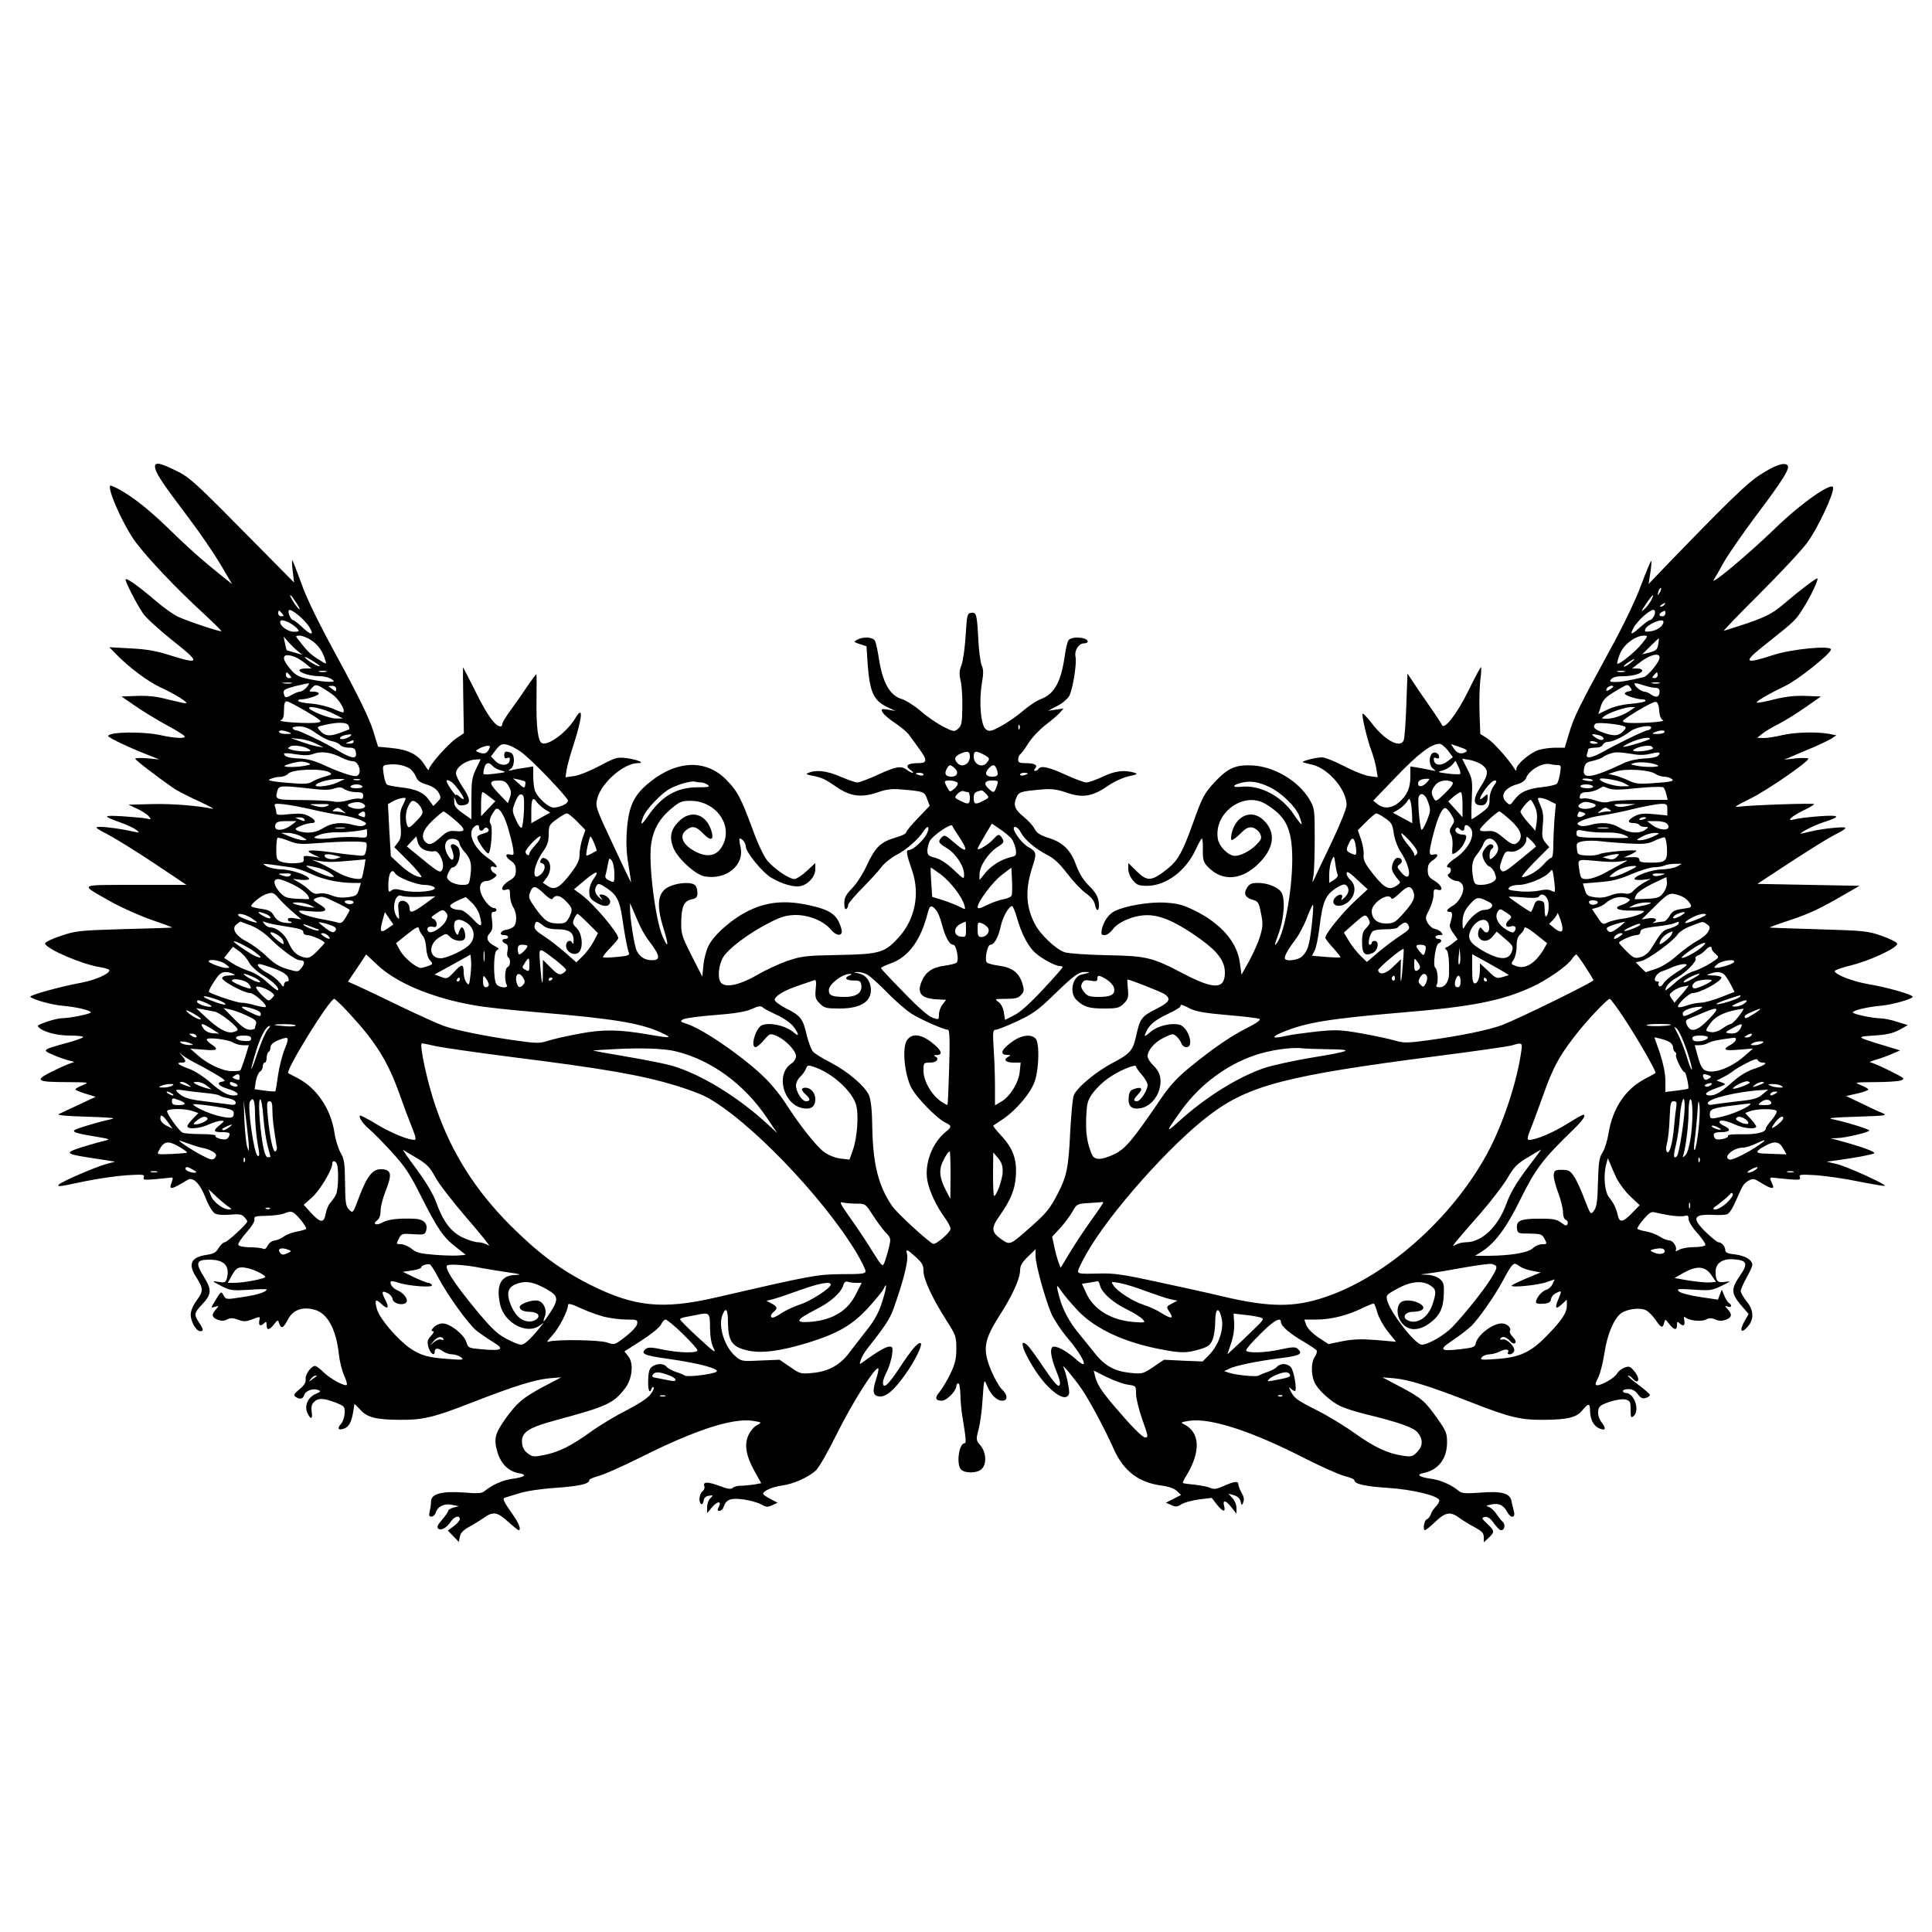 <?xml version="1.0" encoding="UTF-8" standalone="yes"?>
<svg version="1.0" xmlns="http://www.w3.org/2000/svg" width="1000px" height="1000px" viewBox="0 0 1000 1000" preserveAspectRatio="xMidYMid meet">
  <g transform="translate(0,1000) scale(0.1,-0.1)" fill="#000000" stroke="none">
    <path d="M804 7573 c9 -32 42 -81 172 -253 56 -74 130 -182 164 -239 l61 -104
-48 38 c-113 91 -175 146 -293 261 -111 107 -213 183 -284 210 -35 14 61 -207
129 -296 66 -86 203 -231 332 -350 62 -57 111 -106 109 -107 -5 -5 -179 53
-227 76 -24 12 -75 48 -114 82 -89 76 -155 123 -155 109 0 -15 58 -128 91
-176 15 -22 84 -85 153 -140 145 -114 143 -125 -13 -76 -71 23 -124 32 -205
36 l-110 6 35 -36 c66 -68 165 -142 230 -172 73 -33 151 -82 130 -82 -7 0 -49
9 -93 20 -55 15 -104 20 -159 18 l-80 -3 68 -47 c37 -26 109 -70 160 -98 51
-27 95 -55 98 -60 9 -14 -48 -12 -125 5 -92 20 -270 17 -270 -5 0 -8 114 -62
205 -97 l60 -24 -62 6 c-35 3 -63 2 -63 -2 0 -7 116 -96 199 -153 18 -13 77
-43 130 -67 53 -25 85 -42 71 -39 -80 16 -210 27 -315 24 l-120 -3 45 -21 c25
-12 52 -29 60 -39 14 -17 13 -18 -10 -12 -14 3 -70 8 -125 12 -107 6 -107 2
-4 -35 30 -11 64 -27 75 -36 18 -15 18 -15 -11 -9 -62 14 -141 25 -175 25 -33
0 -31 -3 45 -43 44 -24 152 -91 240 -150 l160 -107 -265 0 c-302 -1 -291 7
-126 -87 55 -31 150 -73 210 -94 61 -21 109 -38 106 -40 -3 -1 -115 -5 -250
-8 -233 -7 -249 -9 -328 -36 -46 -15 -81 -33 -79 -39 9 -29 193 -108 285 -122
23 -4 45 -10 47 -14 10 -16 -67 -52 -142 -66 -118 -22 -275 -66 -266 -74 17
-15 111 -41 168 -46 72 -6 145 -24 145 -34 0 -8 -109 -30 -145 -30 -36 0 -135
-33 -129 -42 16 -25 91 -48 162 -48 39 0 72 -3 72 -8 0 -4 -39 -18 -87 -31
-125 -34 -127 -36 -68 -61 27 -12 65 -25 85 -30 19 -4 28 -8 19 -9 -8 -1 -53
-19 -99 -42 -106 -51 -96 -60 67 -60 115 -1 117 -1 81 -16 -21 -8 -38 -18 -38
-22 0 -3 24 -13 53 -22 l52 -16 -85 -40 c-47 -22 -94 -44 -105 -49 -13 -6 34
-11 145 -14 123 -4 155 -7 125 -13 -70 -15 -186 -50 -191 -58 -6 -10 15 -16
117 -33 70 -12 72 -13 39 -21 -19 -4 -71 -19 -114 -32 -91 -29 -88 -35 24 -53
41 -6 91 -14 110 -17 l35 -6 -45 -12 c-53 -14 -239 -94 -246 -107 -7 -12 0
-11 137 18 68 14 166 28 217 31 82 5 92 4 86 -10 -5 -14 2 -15 53 -11 32 3 68
6 80 8 19 3 20 0 12 -22 -17 -43 -5 -42 82 11 28 17 64 -18 93 -93 16 -41 37
-75 49 -81 12 -7 44 -9 78 -6 47 4 61 2 73 -12 9 -10 16 -20 16 -23 0 -12
-104 -108 -117 -108 -7 0 -21 -13 -31 -29 -13 -23 -26 -31 -62 -36 -81 -12
-98 -47 -56 -113 39 -61 40 -74 4 -123 -21 -29 -31 -55 -31 -75 1 -36 29 -84
49 -84 19 0 18 9 -6 45 -27 41 -25 49 14 91 52 55 53 77 12 144 -46 74 -41 90
28 90 77 0 107 -32 90 -98 -6 -20 -11 -22 -43 -17 -36 6 -36 5 14 -21 47 -24
56 -25 143 -20 50 4 92 4 92 2 0 -13 -50 -29 -127 -40 -83 -13 -84 -13 -96 10
-12 21 -13 21 -40 -23 -27 -44 -27 -44 -5 -37 22 6 22 6 6 -13 -25 -27 -22
-42 9 -54 19 -7 33 -7 49 2 17 8 30 8 57 -2 30 -11 42 -10 75 3 39 15 39 15
34 -8 -5 -26 7 -31 26 -12 9 9 12 7 12 -10 0 -29 14 -28 38 3 20 25 21 25 27
5 10 -30 22 -25 45 20 26 50 74 68 138 51 67 -18 112 -101 126 -231 4 -36 16
-85 27 -109 11 -24 17 -46 14 -49 -9 -10 -87 32 -120 65 -18 18 -38 33 -44 33
-20 0 -52 -44 -49 -68 2 -17 -7 -32 -32 -53 -29 -24 -32 -30 -20 -39 23 -15
38 -12 45 10 7 22 46 36 72 25 15 -5 13 -9 -13 -20 -40 -17 -60 -61 -43 -98
17 -37 29 -34 22 6 -3 24 0 39 12 50 21 22 49 21 110 -2 48 -19 50 -21 49 -55
-1 -20 -9 -45 -19 -56 -21 -24 -15 -35 14 -25 26 8 40 33 49 87 l7 42 32 -33
c35 -38 80 -49 203 -50 117 -1 174 12 366 87 228 89 332 121 408 128 l61 5
-93 -49 c-106 -57 -136 -82 -197 -167 -53 -75 -60 -103 -41 -169 18 -62 57
-101 110 -111 49 -8 33 -21 -37 -30 -47 -7 -102 -32 -139 -63 -14 -12 -36 -13
-111 -7 -112 8 -167 -8 -166 -47 0 -13 -3 -35 -7 -50 -5 -22 -3 -28 9 -28 9 0
19 9 22 20 10 33 45 50 85 41 l35 -7 -27 -7 c-16 -4 -28 -12 -28 -17 0 -5 -14
-25 -31 -45 -22 -25 -29 -39 -22 -46 14 -14 45 2 67 36 17 26 46 34 46 12 0
-7 -14 -24 -31 -36 l-31 -23 29 -30 28 -29 5 27 c4 20 18 35 52 53 25 14 57
34 70 43 49 36 71 33 125 -16 28 -25 54 -46 57 -46 15 0 3 33 -26 75 -52 74
-59 89 -45 93 7 2 39 12 72 22 36 12 115 24 192 29 123 9 173 20 173 40 0 5
21 14 47 21 26 6 122 49 213 94 286 144 480 207 585 192 49 -8 50 -8 24 -22
-15 -7 -34 -30 -44 -50 -24 -50 -14 -109 30 -188 l35 -63 -37 -7 c-21 -3 -52
-6 -69 -6 -16 0 -35 -5 -41 -11 -9 -9 -27 -6 -72 11 -60 22 -85 21 -75 -4 3
-7 -2 -19 -11 -26 -16 -14 -20 -55 -6 -65 5 -3 11 5 13 17 2 15 11 24 27 26
23 4 23 3 8 -13 -10 -9 -17 -30 -17 -46 l0 -31 26 31 c28 33 51 33 34 0 -8
-15 -7 -19 4 -19 8 0 17 8 21 19 13 40 36 49 103 40 35 -5 77 -17 92 -26 25
-14 33 -15 57 -4 l28 13 -37 19 c-21 11 -38 23 -38 27 0 15 47 36 98 43 58 8
129 39 172 75 17 14 62 93 115 199 77 156 198 346 211 332 3 -3 -2 -27 -11
-55 -21 -64 -17 -86 16 -90 34 -4 77 32 134 113 48 66 91 153 81 162 -11 11
-48 -32 -112 -130 -59 -89 -84 -110 -84 -71 0 8 9 33 20 54 11 22 23 60 27 85
5 40 4 45 -14 45 -17 0 -64 -27 -132 -77 -23 -17 -24 -17 -16 7 4 14 19 40 34
59 109 139 120 157 149 245 44 128 64 215 57 243 -7 31 -2 29 45 -13 33 -30
40 -43 40 -73 0 -43 46 -141 119 -256 48 -75 51 -83 51 -145 0 -52 -6 -78 -30
-129 -17 -35 -42 -77 -55 -93 -28 -33 -25 -48 10 -48 25 0 75 51 75 76 0 8 5
14 10 14 6 0 10 -26 11 -57 0 -32 5 -83 10 -113 19 -116 21 -140 12 -140 -27
0 -43 -93 -23 -131 14 -26 90 -27 113 -1 25 28 21 85 -8 120 -23 28 -24 30
-10 83 8 30 18 101 21 159 7 103 8 104 22 70 19 -48 51 -80 79 -80 31 0 30 30
-2 60 -13 12 -38 56 -55 97 -45 108 -38 156 43 283 69 107 106 191 107 235 0
23 11 42 40 70 l40 39 0 -35 c0 -44 51 -228 83 -301 14 -30 49 -84 80 -120 87
-103 119 -179 48 -115 -44 39 -91 67 -116 67 -23 0 -19 -50 12 -125 19 -47 24
-68 16 -76 -8 -8 -30 18 -81 93 -38 57 -77 110 -86 117 -66 55 22 -125 103
-210 58 -60 102 -77 114 -44 6 13 -15 111 -29 139 -11 23 59 -61 95 -114 41
-60 118 -203 169 -317 50 -108 126 -166 242 -182 40 -5 68 -15 82 -29 l21 -20
-39 -20 -39 -20 27 -12 c23 -11 31 -10 53 4 14 9 55 20 91 25 l66 8 26 -34
c32 -39 47 -43 38 -8 -9 34 8 31 38 -7 l26 -33 0 29 c0 17 -9 40 -21 52 l-21
23 28 -8 c18 -5 31 -16 35 -32 6 -22 7 -23 14 -5 6 13 3 30 -8 48 -9 17 -17
36 -17 44 0 19 -19 18 -75 -7 -36 -16 -52 -19 -69 -11 -11 6 -48 13 -80 17
-33 3 -62 7 -63 9 -2 2 5 19 17 37 76 125 72 224 -10 266 -21 10 -19 12 26 19
109 16 322 -53 599 -195 85 -43 177 -84 205 -91 27 -7 50 -16 50 -21 0 -20 52
-32 170 -40 132 -8 270 -42 270 -66 0 -7 -9 -22 -19 -32 -10 -10 -22 -28 -25
-39 -4 -11 -13 -23 -21 -26 -14 -5 -22 -56 -9 -56 4 0 29 20 55 45 53 50 78
53 129 14 14 -10 46 -30 73 -44 38 -21 47 -30 47 -52 l0 -26 25 23 c32 30 32
36 -7 73 -30 28 -31 31 -13 35 12 3 26 -5 37 -19 32 -42 39 -49 49 -49 17 0
22 30 7 43 -8 7 -22 25 -32 40 -9 15 -27 32 -38 36 -19 7 -18 8 11 14 39 8 62
-3 81 -37 19 -36 45 -35 36 1 -4 16 -10 40 -13 55 -8 40 -52 51 -163 42 -73
-5 -94 -4 -108 8 -37 31 -92 56 -139 63 -66 9 -86 22 -47 30 79 16 124 74 124
161 0 45 -6 59 -49 120 -64 91 -83 108 -193 166 l-93 49 61 -5 c76 -7 180 -39
408 -128 192 -75 249 -88 366 -87 123 1 170 12 199 48 32 39 41 39 41 2 0 -45
17 -80 45 -93 35 -16 41 -5 15 30 -14 18 -20 40 -18 58 3 25 10 31 59 48 34
11 67 16 83 12 23 -6 26 -11 26 -52 0 -40 2 -45 15 -34 35 29 4 120 -40 120
-8 0 -15 5 -15 10 0 6 13 10 29 10 20 0 35 -8 48 -26 15 -20 25 -25 41 -20 12
4 22 11 22 16 0 4 -28 29 -62 54 -34 25 -57 46 -51 46 6 0 16 -7 23 -15 7 -8
16 -15 21 -15 16 0 9 29 -14 55 -19 23 -26 25 -49 16 -15 -5 -32 -19 -38 -30
-11 -22 -78 -61 -103 -61 -12 0 -11 8 5 39 11 22 25 79 33 129 14 97 51 182
88 206 33 22 98 29 127 14 13 -7 35 -29 48 -48 29 -43 38 -47 45 -19 6 23 6
23 27 -4 26 -33 40 -34 40 -5 0 17 3 19 12 10 20 -20 31 -14 26 13 -4 18 -2
22 6 16 20 -17 83 -23 106 -11 16 9 29 9 49 0 19 -8 35 -8 54 -1 31 12 34 27
10 54 -17 19 -17 20 0 14 19 -7 24 8 6 19 -6 3 -17 20 -24 38 l-13 31 -10 -26
-10 -26 -94 14 c-53 8 -99 20 -108 29 -13 13 -5 14 75 9 84 -6 94 -5 145 19
51 25 52 26 19 21 -40 -6 -49 4 -49 54 0 42 35 67 92 63 71 -5 78 -21 34 -85
-49 -71 -47 -93 16 -165 l29 -33 -23 -40 c-26 -47 -15 -64 18 -26 34 39 32 85
-6 132 -17 21 -30 45 -30 53 0 8 14 39 30 69 17 29 30 59 30 66 0 25 -37 48
-89 54 -38 4 -51 10 -51 22 0 19 -19 41 -35 41 -6 0 -35 23 -63 50 -77 74 -69
96 31 92 31 -2 66 -1 76 3 11 3 30 32 45 68 38 86 40 90 67 106 23 13 29 11
67 -13 47 -29 67 -33 58 -11 -3 8 -9 21 -12 29 -4 9 2 13 18 10 13 -2 49 -5
81 -8 51 -4 58 -3 53 11 -6 14 4 15 86 10 51 -4 151 -18 221 -33 71 -14 131
-24 133 -22 8 8 -198 101 -249 113 l-52 12 50 7 c98 13 180 29 195 36 13 7
-64 35 -190 69 l-35 9 31 1 c47 1 175 32 169 40 -4 8 -122 44 -190 58 -30 6 2
9 125 13 150 5 162 6 133 19 -18 7 -68 30 -110 51 l-78 37 58 13 c31 7 57 16
57 21 0 4 -17 14 -38 22 -36 15 -35 15 73 16 61 0 122 4 135 9 22 8 17 12 -59
50 -46 23 -91 42 -100 43 -9 0 4 7 29 14 25 7 63 21 85 31 l40 17 -95 29
c-134 41 -134 42 -40 48 63 4 96 11 130 29 l45 25 -55 17 c-30 10 -69 18 -86
18 -44 1 -144 22 -144 31 0 10 74 28 142 34 60 5 168 35 168 47 0 11 -133 49
-229 65 -82 14 -172 49 -175 68 0 4 41 19 91 31 98 25 233 89 233 110 0 7 -35
25 -77 40 -74 26 -91 28 -328 35 -137 4 -252 8 -255 9 -3 1 40 17 95 35 106
35 161 60 290 135 l80 46 -265 5 -264 5 169 111 c94 61 193 123 220 137 87 45
88 49 7 42 -40 -3 -95 -12 -122 -19 -28 -7 -50 -12 -50 -11 0 8 74 45 121 60
91 29 84 38 -25 30 -54 -4 -112 -11 -128 -16 -46 -13 -18 15 48 47 30 14 54
29 54 32 0 6 -325 -5 -385 -13 -35 -5 -27 1 56 42 90 45 298 189 299 206 0 4
-28 5 -62 2 l-63 -7 108 46 c60 24 120 53 135 62 l27 18 -40 8 c-65 11 -176 8
-240 -7 -33 -8 -76 -15 -95 -15 l-35 1 25 20 c14 12 52 35 85 51 33 17 96 56
140 87 l80 56 -78 3 c-55 2 -104 -3 -164 -18 -46 -12 -87 -19 -90 -17 -6 6 61
45 148 87 62 29 228 161 236 187 8 24 -202 5 -304 -29 -148 -48 -154 -37 -32
59 150 119 153 122 193 186 38 59 79 147 73 153 -4 5 -96 -65 -168 -127 -75
-64 -108 -79 -316 -144 -7 -3 74 82 181 188 106 106 219 226 250 268 55 75
140 256 134 286 -6 30 -166 -82 -297 -209 -140 -136 -345 -307 -320 -268 9 14
33 56 54 94 21 37 93 141 160 231 144 191 182 252 167 267 -17 17 -68 -1 -144
-51 -68 -44 -170 -144 -490 -475 l-85 -89 9 58 c5 32 7 59 5 62 -2 2 -26 -54
-52 -124 -29 -79 -92 -210 -165 -343 -157 -288 -184 -342 -209 -427 l-22 -73
-47 0 c-26 0 -64 -5 -85 -11 -43 -12 -117 -73 -118 -98 0 -13 -2 -13 -12 3
-31 49 -109 136 -140 155 l-35 22 -4 107 c-2 59 0 136 4 171 5 35 6 66 4 68
-2 2 -31 -51 -64 -119 -59 -121 -128 -210 -139 -180 -3 7 -20 34 -38 60 -18
26 -57 83 -87 126 l-53 80 -6 -165 c-3 -90 -9 -172 -14 -182 -18 -42 -99 2
-166 91 -23 29 -43 51 -46 48 -7 -6 24 -137 47 -196 9 -25 20 -65 24 -89 l7
-44 -44 6 c-24 3 -83 27 -131 52 -47 25 -99 45 -114 45 -32 0 -112 -21 -97
-26 6 -2 28 -8 51 -13 83 -22 173 -129 174 -207 0 -19 -32 -97 -78 -195 -43
-90 -84 -175 -90 -189 -10 -22 -11 -20 -4 15 4 22 7 110 7 195 0 151 -1 156
-27 202 -57 95 -181 170 -294 176 -87 5 -128 -13 -196 -85 -55 -60 -65 -78
-113 -213 -52 -146 -78 -193 -127 -233 -87 -70 -109 -72 -166 -15 l-42 41 0
-31 c0 -18 10 -42 24 -59 20 -24 32 -28 73 -28 97 0 200 76 251 186 15 33 30
59 33 59 3 0 6 -27 5 -59 -1 -50 3 -63 24 -86 78 -83 185 -72 277 28 70 76 75
153 13 212 -58 56 -136 28 -162 -57 -6 -21 -8 -41 -4 -45 3 -4 24 10 45 31 32
32 44 37 66 32 14 -4 31 -18 37 -31 10 -22 8 -29 -17 -55 -31 -33 -83 -60
-113 -60 -33 0 -81 47 -88 86 -25 134 132 251 246 183 100 -60 132 -119 138
-249 7 -159 -36 -414 -78 -470 -16 -21 -14 -12 7 45 31 83 37 191 13 220 -21
26 -73 45 -119 45 -32 0 -44 -5 -56 -24 -20 -31 -11 -51 28 -63 29 -8 33 -14
44 -71 11 -54 10 -69 -6 -121 -10 -33 -36 -90 -57 -128 l-38 -68 -8 59 c-14
109 -96 204 -234 273 -62 30 -88 37 -153 41 -82 5 -209 -17 -262 -44 -31 -16
-57 -53 -66 -94 -5 -26 -2 -30 15 -30 11 0 30 13 41 29 29 40 113 75 181 74
70 0 154 -38 272 -123 91 -65 128 -115 128 -174 0 -87 -55 -89 -212 -7 -166
87 -192 93 -403 97 -98 2 -195 9 -214 15 -47 16 -128 93 -156 149 -46 91 -49
176 -11 294 23 69 21 78 -22 102 -42 25 -94 104 -68 104 9 0 22 -13 30 -29 20
-38 76 -85 136 -116 36 -18 65 -45 105 -98 30 -39 73 -85 95 -100 27 -19 43
-39 47 -58 9 -45 26 -35 20 11 -4 30 -16 51 -49 84 -31 30 -52 65 -68 108 -28
78 -68 118 -143 141 -43 14 -61 25 -72 47 -8 16 -33 43 -55 61 -47 38 -56 60
-40 99 13 32 22 34 136 44 47 4 75 0 120 -15 84 -30 135 -23 212 29 35 25 83
47 114 54 46 10 50 12 28 19 -52 15 -99 9 -162 -21 -34 -16 -73 -30 -85 -30
-11 0 -60 18 -108 40 -87 40 -128 49 -140 30 -3 -5 -11 -10 -17 -10 -7 0 -7 5
1 14 14 17 -5 26 -55 26 -27 0 -34 4 -34 19 0 11 5 23 10 26 6 4 26 30 44 60
19 29 59 71 88 93 29 22 62 50 73 62 l20 23 -40 -6 -40 -6 47 25 c27 13 54 37
63 53 18 36 39 165 32 201 -7 33 16 70 44 70 10 0 19 4 19 9 0 23 -81 29 -99
8 -6 -8 -15 -45 -20 -83 -19 -132 -53 -195 -120 -221 -25 -9 -68 -38 -98 -64
-29 -25 -79 -60 -111 -77 -52 -28 -61 -30 -79 -17 -26 18 -37 141 -21 237 9
52 9 73 -1 94 -6 15 -14 73 -17 128 -7 137 -10 148 -37 144 -21 -3 -22 -9 -29
-120 -4 -65 -14 -133 -22 -152 -11 -27 -12 -44 -4 -78 6 -23 10 -86 9 -138 -1
-83 -4 -97 -22 -112 -20 -17 -23 -16 -77 11 -31 16 -84 52 -117 81 -33 28 -77
56 -98 62 -61 18 -99 85 -118 210 -6 40 -15 81 -20 91 -11 20 -59 23 -92 6
-20 -11 -19 -12 14 -23 l34 -11 6 -92 c11 -147 31 -190 104 -224 l40 -19 -39
7 c-36 5 -37 4 -27 -15 6 -11 35 -36 66 -56 30 -20 63 -48 72 -62 10 -14 33
-45 51 -70 43 -59 42 -74 -5 -74 -55 0 -71 -13 -42 -34 13 -9 19 -16 13 -16
-6 0 -19 7 -30 15 -30 23 -57 18 -150 -25 -48 -22 -96 -40 -106 -40 -11 0 -50
14 -88 30 -68 30 -125 37 -165 20 -17 -6 -13 -9 20 -15 48 -9 65 -17 132 -63
67 -45 125 -51 206 -23 45 16 74 19 120 15 119 -10 122 -11 136 -50 l13 -35
-61 -64 c-34 -35 -61 -68 -61 -74 0 -6 -24 -18 -54 -26 -77 -23 -104 -48 -147
-139 -20 -45 -55 -100 -78 -123 -33 -34 -41 -50 -41 -78 0 -22 4 -34 10 -30 6
3 10 13 10 21 0 8 33 47 73 87 39 40 85 89 100 110 15 20 50 48 77 62 51 26
114 81 142 125 22 34 33 19 14 -18 -18 -34 -71 -82 -92 -82 -16 0 -13 -19 18
-109 40 -118 14 -249 -68 -340 -74 -83 -100 -90 -315 -94 -169 -3 -190 -6
-262 -30 -43 -15 -115 -48 -159 -74 -85 -49 -156 -66 -183 -43 -21 18 -19 83
5 130 23 46 139 133 248 187 57 29 84 36 130 37 70 0 146 -31 183 -76 31 -37
65 -34 54 4 -20 73 -54 98 -169 123 -118 26 -214 18 -307 -27 -85 -40 -181
-123 -211 -182 -12 -23 -24 -68 -27 -101 l-6 -60 -55 108 c-51 102 -55 113
-54 176 2 81 14 107 54 116 24 5 30 12 30 34 0 15 -5 32 -12 39 -17 17 -80 15
-127 -4 -67 -26 -77 -92 -36 -221 27 -87 25 -109 -5 -41 -38 86 -74 376 -60
477 11 77 42 133 104 185 43 36 54 41 100 41 125 0 215 -115 172 -219 -30 -71
-90 -82 -168 -31 -48 32 -60 71 -28 97 32 26 52 23 90 -17 40 -41 58 -34 41
18 -28 85 -105 107 -166 47 -43 -42 -52 -82 -30 -138 22 -55 114 -139 161
-148 114 -21 211 60 186 156 -5 22 -7 40 -3 40 13 0 31 -24 31 -41 0 -29 87
-136 132 -162 58 -34 120 -51 153 -43 41 10 75 50 75 87 l0 32 -45 -42 c-24
-22 -53 -41 -63 -41 -27 0 -104 52 -140 95 -19 23 -50 89 -77 164 -58 156 -76
192 -127 246 -105 115 -258 114 -403 -2 -83 -66 -111 -124 -120 -247 -5 -67
-3 -121 8 -183 8 -48 14 -89 13 -90 0 -1 -43 87 -93 195 -91 194 -92 198 -81
240 20 80 137 182 209 182 41 0 1 18 -58 26 -49 6 -58 3 -139 -40 -49 -26
-108 -50 -133 -53 l-44 -6 6 40 c4 23 20 81 36 129 46 145 51 206 9 137 -42
-71 -138 -143 -172 -130 -22 8 -31 86 -29 230 1 70 1 127 -1 127 -2 0 -25 -30
-50 -67 -25 -38 -64 -93 -86 -123 -22 -30 -40 -61 -40 -67 0 -7 -4 -13 -9 -13
-27 0 -68 56 -126 173 -36 72 -67 132 -68 133 -1 2 -1 -75 1 -169 l3 -172 -41
-28 c-44 -31 -140 -140 -140 -160 0 -7 -9 2 -19 19 -35 58 -85 84 -180 93
l-64 6 -27 87 c-19 60 -74 174 -178 365 -103 189 -165 315 -192 393 -23 63
-44 117 -47 120 -3 3 -2 -22 2 -55 l7 -60 -269 272 c-246 249 -274 274 -342
307 -91 45 -116 47 -107 9z m7787 -640 c-12 -20 -14 -14 -5 12 4 9 9 14 11 11
3 -2 0 -13 -6 -23z m-7056 -55 c16 -25 21 -37 11 -29 -16 14 -51 71 -43 71 3
0 17 -19 32 -42z m7011 14 c-8 -15 -24 -36 -37 -47 -17 -15 -15 -9 10 28 35
52 49 62 27 19z m69 -22 c-3 -5 -12 -10 -18 -10 -7 0 -6 4 3 10 19 12 23 12
15 0z m-7012 -119 c25 -41 6 -40 -40 4 -20 19 -41 35 -45 35 -12 0 -30 39 -23
51 9 13 85 -49 108 -90z m6958 60 c-7 -12 -16 -21 -21 -21 -6 0 -27 -16 -49
-35 -47 -42 -56 -44 -37 -7 21 41 96 106 108 94 6 -6 6 -17 -1 -31z m-7101 14
c10 -12 10 -15 -4 -15 -9 0 -16 7 -16 15 0 8 2 15 4 15 2 0 9 -7 16 -15z
m7160 0 c0 -8 -7 -15 -15 -15 -26 0 -18 20 13 29 1 1 2 -6 2 -14z m-7121 -49
c15 -8 33 -22 40 -30 12 -14 9 -16 -18 -16 -30 0 -71 29 -71 50 0 14 16 12 49
-4z m7111 6 c0 -21 -29 -43 -63 -49 -31 -5 -36 -3 -31 10 9 26 94 61 94 39z
m-6997 -97 c35 -25 57 -55 71 -103 7 -22 7 -22 -37 6 -41 25 -59 44 -106 105
-12 15 -11 17 10 17 14 0 41 -11 62 -25z m6886 -16 c-32 -41 -120 -112 -128
-104 -2 3 4 25 13 49 18 48 79 95 124 96 23 0 23 -1 -9 -41z m-6959 -38 l25
-20 -40 11 c-22 7 -41 12 -41 12 -1 1 -5 17 -9 36 l-7 35 24 -27 c13 -15 34
-36 48 -47z m7043 33 c-4 -25 -11 -32 -44 -41 l-39 -10 42 42 c24 24 44 42 44
41 1 0 0 -15 -3 -32z m-7057 -64 c15 -6 40 -22 56 -35 l30 -25 -31 0 c-17 0
-31 -4 -31 -9 0 -14 58 -31 105 -31 22 0 50 -7 61 -15 18 -13 17 -14 -16 -14
-19 0 -64 6 -100 14 -55 11 -70 20 -97 52 -52 60 -42 87 23 63z m129 -48 c-5
-6 -61 26 -75 43 -8 9 7 4 32 -12 25 -15 45 -29 43 -31z m6935 45 c0 -23 -61
-97 -83 -102 -88 -20 -116 -25 -146 -25 -29 0 -32 2 -21 15 8 10 30 15 61 15
53 0 99 14 99 30 0 5 -12 10 -26 10 l-26 0 29 23 c55 46 113 63 113 34z m-149
-27 c-13 -11 -28 -20 -35 -20 -6 0 3 9 19 20 38 25 47 25 16 0z m-6753 -47
c-10 -2 -26 -2 -35 0 -10 3 -2 5 17 5 19 0 27 -2 18 -5z m6720 0 c-10 -2 -26
-2 -35 0 -10 3 -2 5 17 5 19 0 27 -2 18 -5z m-6908 -18 c10 -12 10 -15 -4 -15
-9 0 -16 7 -16 15 0 8 2 15 4 15 2 0 9 -7 16 -15z m7080 0 c0 -8 -7 -15 -16
-15 -14 0 -14 3 -4 15 7 8 14 15 16 15 2 0 4 -7 4 -15z m-7072 -42 c-10 -2
-28 -2 -40 0 -13 2 -5 4 17 4 22 1 32 -1 23 -4z m77 -23 c-10 -11 -25 -20 -33
-20 -7 0 -27 -8 -43 -17 -31 -18 -35 -17 -41 11 -2 15 8 21 62 35 36 9 67 15
69 14 2 -2 -4 -12 -14 -23z m6981 0 c17 0 24 -6 24 -19 0 -28 -17 -35 -42 -17
-12 9 -29 16 -37 16 -16 0 -51 28 -51 41 0 5 19 2 41 -6 23 -8 52 -15 65 -15z
m22 23 c-10 -2 -26 -2 -35 0 -10 3 -2 5 17 5 19 0 27 -2 18 -5z m-6872 -54
c36 -24 73 -83 61 -96 -2 -2 -26 6 -52 18 -27 12 -77 24 -112 27 -35 2 -66 9
-69 13 -3 5 3 9 13 9 31 0 93 20 93 30 0 6 -12 10 -27 10 -25 0 -26 1 -8 20
20 22 27 19 101 -31z m6715 13 c-12 -2 -21 -7 -21 -12 0 -10 63 -30 93 -30 10
0 16 -4 13 -9 -3 -4 -37 -11 -75 -14 -42 -3 -90 -15 -119 -29 l-49 -24 13 41
c14 39 25 49 109 97 28 16 31 16 43 0 11 -15 10 -17 -7 -20z m-6691 12 c0 -14
-3 -15 -17 -3 -10 7 -20 15 -22 16 -2 2 5 3 17 3 14 0 22 -6 22 -16z m6610 11
c0 -2 -9 -9 -20 -15 -16 -9 -18 -8 -14 5 5 13 34 22 34 10z m-6765 -127 c82
-49 85 -53 59 -58 -41 -7 -213 3 -191 12 13 6 17 19 17 53 0 32 4 45 14 45 8
0 53 -24 101 -52z m7003 4 c2 -29 9 -45 20 -50 21 -9 -152 -19 -192 -12 -27 5
-25 8 55 58 46 28 91 51 99 49 10 -1 16 -16 18 -45z m-6860 -17 l47 -24 -35 0
c-34 -1 -140 41 -140 55 0 13 82 -7 128 -31z m6714 20 c-36 -26 -89 -45 -124
-45 -30 0 -31 1 -13 14 27 19 105 45 135 46 l24 0 -22 -15z m-6638 -81 c4 -9
5 -18 4 -19 -2 -1 -24 -9 -50 -19 -52 -19 -76 -16 -103 13 -16 19 -15 20 27
29 70 16 115 14 122 -4z m6593 0 c19 -5 21 -9 12 -21 -27 -32 -50 -36 -105
-17 -51 17 -64 31 -46 48 7 8 93 1 139 -10z m-3120 -16 c-3 -8 -6 -5 -6 6 -1
11 2 17 5 13 3 -3 4 -12 1 -19z m-3641 -23 c27 -19 63 -38 81 -41 18 -3 37
-12 44 -20 6 -8 26 -14 44 -14 27 0 34 -4 37 -25 7 -36 -21 -33 -91 9 -63 39
-203 106 -219 106 -6 0 -14 5 -17 10 -4 6 9 10 33 10 28 0 52 -9 88 -35z
m6909 25 c-3 -5 -12 -10 -18 -10 -13 0 -163 -73 -237 -115 -52 -29 -85 -33
-76 -9 3 9 6 20 6 25 0 5 16 9 35 9 22 0 38 6 41 15 4 8 15 15 25 15 25 0 75
23 118 55 34 25 120 37 106 15z m-7050 -20 c17 -7 15 -9 -12 -9 -17 -1 -35 4
-38 9 -7 12 22 12 50 0z m7120 0 c-3 -5 -21 -10 -38 -9 -27 0 -29 2 -12 9 28
12 57 12 50 0z m-6800 -19 c-16 -14 -55 -23 -55 -12 0 9 20 17 50 20 8 1 10
-2 5 -8z m6463 3 c24 -7 31 -24 9 -24 -15 0 -57 29 -42 30 6 0 20 -3 33 -6z
m-6640 -44 l37 -19 -35 6 c-19 3 -57 15 -85 25 l-50 18 48 -5 c26 -2 64 -14
85 -25z m6902 26 c0 -5 -85 -32 -125 -40 -23 -4 -18 0 20 19 43 21 105 34 105
21z m-6710 -16 c0 -5 -10 -10 -22 -9 -22 0 -22 1 -3 9 11 5 21 9 23 9 1 1 2
-3 2 -9z m6440 -6 c0 -2 -9 -4 -20 -4 -11 0 -20 4 -20 9 0 5 9 7 20 4 11 -3
20 -7 20 -9z m-6664 -37 c9 -9 -62 -8 -96 2 -23 7 -24 8 -6 18 18 10 85 -2
102 -20z m1088 -7 c50 -33 246 -238 246 -255 0 -15 -44 -35 -75 -35 -26 0 -82
50 -96 87 -5 13 -9 47 -9 75 l0 51 -42 -7 c-24 -3 -54 -8 -68 -12 -21 -5 -22
-4 -7 6 22 14 23 75 1 84 -26 10 -34 7 -34 -14 0 -14 5 -18 16 -13 12 4 15 1
12 -13 -5 -29 -49 -30 -75 -2 l-22 23 26 34 c22 28 31 32 55 27 16 -3 48 -19
72 -36z m4800 6 l26 -35 -27 -21 c-32 -25 -66 -23 -71 4 -3 14 0 17 13 12 12
-4 16 -1 13 12 -2 9 -12 17 -23 17 -28 0 -34 -63 -8 -83 17 -13 16 -14 -7 -9
-14 3 -44 9 -67 13 l-43 7 0 -52 c0 -60 -17 -98 -60 -135 -37 -30 -78 -34
-110 -8 l-22 18 121 126 c113 118 180 168 222 168 9 0 28 -15 43 -34z m95 -7
c-24 -15 -46 -10 -63 15 l-16 25 46 -16 c33 -11 42 -18 33 -24z m950 10 c-34
-10 -94 -11 -85 -1 17 16 81 29 95 18 11 -9 9 -12 -10 -17z m-6009 1 c-11 -21
-26 -25 -55 -13 -15 5 -14 8 6 19 13 7 32 13 42 14 15 0 16 -3 7 -20z m-905
-21 c40 14 89 7 142 -20 21 -11 47 -19 59 -19 32 0 50 -65 21 -76 -17 -6 -91
19 -175 58 -43 20 -80 30 -120 32 -56 2 -82 10 -82 25 0 4 27 3 60 -3 45 -7
69 -7 95 3z m3395 -16 c0 -39 -42 -59 -65 -32 -19 20 -13 36 19 49 36 15 46
11 46 -17z m70 12 c34 -18 36 -22 15 -46 -24 -25 -65 -4 -65 34 0 31 9 33 50
12z m3381 -1 c20 -3 53 -1 74 5 42 11 55 7 37 -11 -7 -7 -39 -13 -72 -14 -36
-2 -78 -11 -103 -23 -170 -80 -220 -87 -208 -29 6 28 12 33 46 40 21 5 44 13
51 19 7 6 25 14 41 19 26 9 43 8 134 -6z m-6007 -74 c-21 -43 -24 -64 -24
-156 l0 -105 -45 32 c-34 24 -45 39 -44 58 l0 26 10 -23 c7 -18 15 -23 36 -20
41 4 40 32 -1 92 -20 29 -36 62 -36 73 0 33 55 71 107 72 l21 1 -24 -50z
m5206 22 c36 -27 35 -50 -5 -112 -40 -62 -42 -93 -6 -98 26 -4 41 12 41 42 0
18 -1 18 -20 1 -30 -27 -24 -4 10 43 17 23 37 42 46 42 13 0 12 -5 -5 -29 -13
-18 -21 -45 -21 -68 0 -35 -5 -43 -44 -71 -24 -18 -46 -32 -48 -32 -3 0 -3 46
0 103 4 97 3 106 -23 156 l-27 54 38 -6 c21 -4 50 -15 64 -25z m-6075 9 c16
-7 14 -9 -14 -14 -42 -9 -116 -9 -108 -1 7 7 64 22 87 22 8 0 24 -3 35 -7z
m5963 -57 c-4 -3 -33 -2 -65 2 -54 7 -56 8 -27 16 17 4 39 17 50 29 l18 21 15
-31 c8 -17 12 -33 9 -37z m1022 45 c19 -10 -62 -12 -111 -2 -33 7 -33 7 -9 14
28 8 97 1 120 -12z m-6461 -16 c13 -8 28 -28 34 -43 8 -21 22 -31 56 -41 31
-10 50 -23 61 -41 14 -26 13 -29 -6 -49 l-21 -21 -23 32 c-28 39 -67 56 -147
65 -33 4 -65 10 -70 14 -6 3 -13 27 -17 53 -7 45 -6 47 21 50 40 6 84 -2 112
-19z m431 12 c7 -8 27 -19 44 -23 29 -8 27 -9 -27 -16 -32 -4 -61 -6 -63 -3
-3 3 -2 16 2 31 7 29 25 34 44 11z m5512 5 c18 0 19 -4 13 -42 -4 -24 -11 -48
-16 -54 -5 -6 -39 -14 -75 -18 -78 -8 -115 -25 -146 -66 -20 -28 -23 -29 -40
-13 -37 33 -12 75 56 94 23 6 40 19 45 32 17 44 89 83 129 71 8 -2 23 -4 34
-4z m-3121 -16 c23 -20 14 -44 -16 -44 -30 0 -39 14 -25 40 13 24 18 25 41 4z
m218 -6 c11 -29 6 -38 -24 -38 -32 0 -41 17 -19 41 22 25 33 24 43 -3z m-3453
-16 c15 -9 11 -12 -26 -22 -24 -7 -53 -18 -64 -26 -16 -11 -41 -13 -101 -8
-44 3 -91 8 -105 11 -23 5 -24 6 -5 13 11 5 32 9 46 9 15 1 32 7 39 15 20 25
176 31 216 8z m6861 -7 c12 -8 33 -15 45 -15 13 0 30 -4 38 -10 21 -13 4 -17
-98 -24 -69 -5 -90 -2 -120 13 -21 10 -53 22 -72 27 l-35 8 40 13 c49 16 170
9 202 -12z m-3787 -4 c0 -5 -9 -7 -20 -4 -11 3 -20 7 -20 9 0 2 9 4 20 4 11 0
20 -4 20 -9z m540 5 c0 -2 -9 -6 -20 -9 -11 -3 -20 -1 -20 4 0 5 9 9 20 9 11
0 20 -2 20 -4z m-3575 -47 c-41 -19 -127 -27 -109 -10 14 14 74 29 114 29 l35
0 -40 -19z m118 14 c-7 -2 -21 -2 -30 0 -10 3 -4 5 12 5 17 0 24 -2 18 -5z
m855 -8 c2 -2 2 -11 0 -21 -3 -15 -7 -14 -33 10 l-30 27 30 -6 c16 -4 31 -8
33 -10z m4667 -5 c-21 -23 -45 -26 -45 -6 0 16 15 24 44 25 18 1 18 0 1 -19z
m859 12 c3 -5 -8 -6 -25 -4 -16 2 -29 6 -29 8 0 8 49 4 54 -4z m163 -16 l28
-15 -41 -1 c-40 0 -114 24 -114 37 0 11 98 -5 127 -21z m-6069 6 c16 -11 62
-73 62 -85 0 -6 -9 -2 -20 8 -11 10 -20 15 -20 10 0 -4 -11 9 -25 29 -32 47
-31 59 3 38z m295 -21 c13 -23 15 -35 6 -59 l-10 -29 -49 51 c-51 54 -51 66 5
66 23 0 35 -7 48 -29z m996 19 c9 0 25 -6 34 -12 14 -11 5 -13 -55 -13 -107
-1 -185 -47 -254 -149 -34 -50 -43 -51 -24 -2 13 34 84 110 128 138 40 25 120
49 140 42 8 -2 21 -4 31 -4z m1327 -2 c4 -6 -3 -19 -16 -30 -23 -19 -24 -19
-36 4 -8 13 -13 26 -14 31 0 12 58 8 66 -5z m203 -18 c-13 -35 -16 -36 -41
-13 -29 26 -22 43 16 43 34 0 35 0 25 -30z m1408 -2 c62 -28 138 -101 157
-149 9 -23 15 -43 13 -45 -2 -3 -20 20 -40 50 -62 94 -173 153 -268 144 -56
-6 -54 9 3 22 42 9 82 3 135 -22z m950 24 c9 -6 -2 -22 -36 -56 -47 -46 -50
-47 -60 -28 -15 28 -14 39 7 67 17 25 63 33 89 17z m-5642 -22 c4 -6 -8 -10
-30 -10 -22 0 -34 4 -30 10 3 6 17 10 30 10 13 0 27 -4 30 -10z m6370 0 c4 -6
-8 -10 -29 -10 -20 0 -36 5 -36 10 0 6 13 10 29 10 17 0 33 -4 36 -10z m-6646
-11 c73 -9 108 -9 131 0 26 8 36 8 53 -4 12 -8 38 -15 59 -15 31 0 38 -4 38
-19 0 -13 -5 -18 -17 -15 -10 3 -38 -1 -63 -9 -25 -7 -56 -10 -70 -6 -14 4
-87 7 -162 8 -145 1 -145 1 -132 49 7 26 20 27 163 11z m6728 0 c20 -8 61 -8
151 2 72 7 127 8 132 3 5 -5 12 -21 15 -36 l7 -28 -133 0 c-74 0 -148 -4 -166
-9 -22 -7 -44 -5 -75 6 -23 8 -52 13 -64 10 -17 -3 -20 0 -16 15 3 12 14 18
36 18 17 0 42 7 56 14 14 8 26 14 27 15 1 1 14 -4 30 -10z m-3316 -19 c5 0 9
-13 9 -30 0 -34 -8 -36 -51 -14 -30 15 -30 16 -13 35 10 11 24 17 32 14 7 -3
18 -5 23 -5z m93 -9 c17 -19 17 -20 -13 -35 -42 -22 -51 -20 -51 13 0 27 6 33
41 40 3 0 14 -8 23 -18z m-2570 -15 l30 -23 -37 -39 -37 -39 0 63 c0 34 3 62
8 62 4 0 20 -11 36 -24z m5036 -41 l0 -65 -37 41 -37 41 27 24 c16 13 32 24
38 24 5 0 9 -29 9 -65z m-4858 -30 c-2 -44 -7 -84 -12 -89 -4 -4 -18 13 -29
40 -21 46 -21 49 -5 91 12 30 22 43 33 41 13 -3 15 -17 13 -83z m4680 43 c14
-40 13 -47 -7 -97 -12 -30 -25 -50 -28 -45 -9 15 -20 152 -14 169 11 28 35 15
49 -27z m-5292 19 c0 -2 -7 -19 -16 -37 -13 -24 -15 -49 -11 -99 5 -55 2 -71
-13 -91 l-19 -25 77 -77 c42 -43 70 -78 62 -78 -28 1 -68 25 -113 67 l-44 41
-8 135 -7 135 29 16 c25 14 63 21 63 13z m720 -56 l28 -17 -49 -27 -49 -28 0
59 c0 67 7 81 28 51 8 -11 27 -28 42 -38z m4489 -29 l1 -43 -50 27 -50 27 30
18 c16 10 35 28 42 39 13 20 13 20 20 -2 3 -13 6 -42 7 -66z m713 72 l31 -16
-7 -75 c-3 -42 -6 -105 -6 -140 0 -36 -4 -63 -10 -63 -6 0 -24 -15 -40 -34
-29 -33 -85 -66 -111 -66 -8 0 21 35 63 78 l77 77 -20 24 c-17 21 -19 33 -14
86 5 45 3 71 -9 99 -9 21 -16 40 -16 42 0 9 34 3 62 -12z m-5840 -40 c10 -22
7 -29 -28 -65 -33 -34 -39 -37 -46 -22 -12 30 -9 73 7 104 14 25 19 28 36 19
11 -6 25 -22 31 -36z m5762 12 c11 -24 14 -47 10 -80 l-7 -46 -38 43 c-21 23
-38 48 -39 55 0 12 43 62 53 62 3 0 12 -15 21 -34z m-6064 14 c26 -16 -3 -32
-44 -25 -38 8 -47 21 -18 28 29 8 46 7 62 -3z m6358 4 c33 -9 27 -21 -14 -29
-41 -7 -70 9 -44 25 18 11 27 12 58 4z m-6623 -34 c50 -12 117 -25 150 -29 33
-4 78 -16 100 -25 33 -15 36 -19 22 -27 -11 -7 -30 -6 -54 0 -62 18 -114 13
-158 -14 -39 -25 -79 -30 -122 -19 -13 4 -23 9 -23 13 0 9 60 31 83 31 27 0
20 18 -15 36 -25 13 -46 15 -100 10 -56 -6 -68 -5 -68 8 0 8 -3 22 -7 32 -5
15 0 16 48 11 30 -3 95 -16 144 -27z m78 18 c-15 -7 -33 -7 -60 0 -38 10 -37
10 22 10 49 1 56 -1 38 -10z m6730 0 c-28 -6 -49 -6 -60 1 -14 8 -4 10 42 10
l60 -1 -42 -10z m207 -19 l0 -30 -68 7 c-54 5 -75 3 -100 -10 -38 -20 -41 -36
-8 -36 14 0 28 -4 31 -10 3 -5 16 -10 28 -10 22 -1 22 -1 3 -15 -30 -22 -86
-18 -131 10 -44 27 -96 32 -158 14 -24 -6 -43 -7 -54 0 -14 8 -11 12 22 27 22
9 67 20 100 24 33 5 105 19 160 33 55 13 117 25 138 26 35 1 37 -1 37 -30z
m-6855 -6 c18 -14 18 -15 2 -9 -10 3 -28 6 -40 6 -18 0 -19 2 -7 10 19 13 21
12 45 -7z m854 -86 c10 -34 22 -81 26 -104 6 -39 5 -41 -14 -36 -29 7 -26 -13
4 -33 18 -12 25 -25 25 -49 0 -27 -6 -37 -35 -54 -38 -22 -50 -57 -15 -46 17
6 20 2 20 -30 0 -19 7 -46 16 -60 19 -29 21 -79 5 -99 -7 -8 -24 -16 -38 -18
-32 -4 -44 -28 -14 -28 12 0 21 -4 21 -10 0 -5 -7 -10 -15 -10 -20 0 -19 -16
1 -24 12 -5 15 -14 11 -36 -4 -16 -2 -32 3 -35 15 -9 12 -45 -3 -51 -14 -5
-17 -70 -4 -92 12 -18 -38 -16 -53 3 -17 21 -17 165 1 176 7 4 11 9 9 11 -3 2
-14 8 -24 14 -35 19 -42 41 -22 63 15 16 17 30 13 66 -5 36 -4 45 8 45 8 0 15
5 15 10 0 6 -6 10 -13 10 -20 0 -55 41 -68 78 -12 36 0 62 30 62 10 0 26 7 37
15 18 14 18 16 2 26 -22 12 -24 41 -3 33 31 -12 13 16 -27 43 -72 49 -110 127
-76 161 16 16 28 15 28 -3 0 -17 16 -20 25 -5 4 6 11 8 16 5 17 -11 9 -23 -21
-30 -16 -4 -30 -12 -30 -19 0 -17 42 -78 56 -83 15 -5 27 137 13 153 -10 13
-1 41 24 73 16 20 43 -18 66 -92z m4884 65 c17 -29 17 -33 2 -56 -13 -20 -14
-29 -5 -46 7 -12 10 -40 8 -61 -2 -21 -2 -39 0 -39 15 0 44 26 57 50 20 38 19
50 -2 50 -27 0 -47 16 -38 30 5 8 10 9 18 1 15 -15 27 -14 27 4 0 18 12 19 28
3 33 -33 -3 -110 -74 -159 -42 -28 -56 -49 -34 -49 14 0 12 -27 -2 -34 -17 -6
19 -36 44 -36 9 0 22 -9 28 -20 15 -27 -14 -88 -52 -109 -31 -18 -36 -31 -13
-31 15 0 14 -19 -1 -68 -2 -7 6 -27 19 -43 l22 -31 -23 -18 c-12 -10 -28 -21
-35 -23 -9 -4 -9 -7 0 -14 10 -7 15 -55 13 -128 -1 -36 -22 -65 -47 -65 -17 0
-22 4 -17 12 10 16 5 81 -7 89 -14 8 1 120 17 126 19 7 18 23 -1 23 -8 0 -15
5 -15 10 0 6 10 10 21 10 18 0 19 3 9 14 -6 8 -21 16 -33 18 -12 2 -28 15 -37
30 -14 26 -13 31 8 70 12 24 22 58 22 76 0 29 3 32 20 27 35 -11 23 24 -15 46
-29 17 -35 27 -35 55 0 25 6 38 25 50 30 20 33 38 5 31 -26 -7 -26 8 -1 106
23 89 47 140 64 134 6 -2 20 -18 30 -35z m817 28 c12 -8 11 -10 -7 -10 -12 0
-30 -3 -40 -6 -16 -5 -16 -4 1 10 23 19 26 19 46 6z m-6440 -25 c0 -17 -2 -18
-25 -9 -13 5 -14 8 -3 15 19 13 28 11 28 -6z m461 -26 c61 -51 63 -66 9 -61
-35 4 -46 -1 -80 -32 -43 -38 -59 -43 -78 -24 -26 26 -13 64 38 112 27 25 52
46 56 46 3 0 28 -18 55 -41z m5468 -5 c52 -47 66 -85 39 -112 -19 -19 -33 -15
-79 24 -36 30 -49 35 -81 32 -25 -2 -38 1 -38 8 0 12 89 94 101 94 4 0 30 -21
58 -46z m376 40 c13 -5 14 -8 3 -15 -21 -14 -38 -10 -32 6 7 17 7 17 29 9z
m-5207 -47 l42 -43 -15 -43 c-8 -24 -15 -61 -15 -82 0 -31 -10 -52 -46 -100
-57 -74 -83 -89 -119 -65 l-25 17 21 28 c24 33 22 79 -4 95 -14 8 -20 8 -27
-4 -7 -11 -5 -16 5 -18 21 -5 18 -36 -5 -57 -51 -46 -42 44 11 118 22 31 29
51 29 88 0 46 3 51 42 79 22 16 46 30 52 30 7 0 31 -19 54 -43z m4183 17 c32
-22 37 -32 43 -77 5 -32 19 -71 38 -100 55 -85 55 -165 0 -102 -22 27 -23 30
-7 41 19 14 12 34 -11 34 -18 0 -36 -44 -27 -67 3 -10 15 -28 25 -40 20 -21
20 -21 -6 -39 -37 -24 -62 -10 -122 66 -38 49 -48 68 -46 94 2 17 -4 54 -13
80 l-17 49 43 43 c24 24 48 44 53 44 5 0 26 -11 47 -26z m-5596 -4 c7 -12 -2
-12 -30 0 -19 8 -19 9 2 9 12 1 25 -3 28 -9z m6945 6 c0 -2 -9 -6 -20 -9 -11
-3 -18 -1 -14 4 5 9 34 13 34 5z m-7010 -35 c-46 -36 -98 -34 -84 2 5 13 19
17 58 17 l51 0 -25 -19z m7118 6 c31 -36 -32 -42 -78 -6 l-25 19 46 0 c26 0
51 -6 57 -13z m-3668 -62 c56 -83 47 -96 -24 -34 -41 36 -47 39 -61 26 -22
-23 -19 -30 26 -57 46 -28 89 -93 89 -135 0 -28 0 -28 -54 23 -34 32 -68 55
-95 62 -35 9 -41 14 -41 38 1 15 6 37 13 50 17 29 111 93 116 78 2 -6 16 -29
31 -51z m273 -13 c10 -11 20 -36 24 -55 5 -33 3 -37 -23 -43 -52 -12 -101 -43
-133 -81 l-31 -38 0 29 c0 42 43 108 89 139 37 24 40 29 29 47 -16 26 -20 25
-49 -6 -25 -27 -79 -59 -79 -47 0 3 17 34 37 68 l37 62 41 -28 c22 -15 48 -36
58 -47z m-3450 51 c-13 -2 -33 -2 -45 0 -13 2 -3 4 22 4 25 0 35 -2 23 -4z
m6540 0 c-13 -2 -35 -2 -50 0 -16 2 -5 4 22 4 28 0 40 -2 28 -4z m-6423 -27
c0 -23 -2 -24 -57 -19 -32 2 -85 0 -118 -4 -33 -5 -71 -6 -84 -3 -21 5 -20 6
15 20 22 8 62 13 89 12 39 -2 136 9 153 17 1 0 2 -10 2 -23z m6415 5 c37 1 73
-4 95 -14 34 -16 30 -16 -107 -14 -138 2 -143 3 -143 23 0 20 3 21 48 12 26
-5 74 -8 107 -7z m-6755 -21 c32 -18 33 -19 10 -19 -14 0 -45 9 -70 19 l-45
19 35 0 c19 0 51 -8 70 -19z m5762 -53 c15 -21 18 -31 9 -40 -8 -8 -11 -8 -11
1 0 6 -13 26 -28 44 -16 18 -32 42 -36 53 -6 17 -4 16 19 -5 15 -14 36 -38 47
-53z m1233 52 c-22 -10 -51 -18 -65 -18 -23 0 -23 1 10 19 19 11 49 19 65 19
30 -1 30 -1 -10 -20z m-5784 -43 c-17 -18 -31 -38 -31 -45 0 -7 -4 -9 -10 -6
-5 3 -10 10 -10 16 0 16 74 92 78 79 2 -6 -10 -26 -27 -44z m-1126 10 c130 10
242 11 250 2 4 -4 4 -21 0 -38 -7 -32 -7 -32 -58 -26 -29 2 -88 10 -132 16
-105 14 -133 10 -85 -12 l35 -17 -43 6 c-39 5 -43 4 -40 -13 2 -16 -4 -19 -43
-22 -25 -2 -57 2 -72 7 -25 10 -27 15 -27 64 0 30 3 56 6 60 3 3 29 -3 58 -15
45 -18 62 -19 151 -12z m554 -36 c16 -6 38 -9 48 -6 25 8 58 -67 42 -95 -11
-21 -17 -17 -154 96 l-29 24 24 26 25 26 7 -29 c5 -19 18 -34 37 -42z m877 34
c8 -20 14 -37 12 -38 -2 0 -14 -7 -26 -14 -13 -7 -25 -12 -27 -10 -5 5 16 98
21 98 3 0 12 -16 20 -36z m4873 -17 c-2 -2 -41 -34 -85 -70 -69 -57 -84 -65
-94 -52 -9 11 -8 23 5 58 14 38 19 43 43 39 34 -5 82 31 82 61 0 21 1 21 27
-5 15 -15 25 -29 22 -31z m679 -3 c3 -70 -5 -79 -80 -79 -49 0 -63 3 -63 15 0
11 -11 15 -40 13 l-40 -1 33 14 c17 8 32 17 32 20 0 9 -171 -6 -192 -17 -10
-5 -40 -9 -66 -7 -45 3 -47 4 -50 35 -3 30 -1 32 33 39 20 3 59 4 88 0 29 -4
95 -9 147 -12 81 -4 101 -2 135 15 22 10 45 18 50 17 6 -1 11 -25 13 -52z
m-6250 21 c2 -11 14 -31 27 -45 31 -34 38 -62 30 -121 -7 -49 -7 -49 -45 -49
-21 0 -47 8 -60 18 -19 16 -20 21 -9 45 7 15 16 27 20 27 32 0 53 82 27 108
-19 19 -41 15 -33 -5 26 -62 8 -88 -21 -32 -22 44 -6 82 33 77 19 -2 29 -10
31 -23z m4636 3 c3 -13 6 -33 6 -45 0 -20 -2 -21 -25 -11 -28 13 -30 17 -13
53 14 31 24 32 32 3z m731 -2 c17 -26 11 -50 -19 -76 -14 -11 -16 -9 -16 13 0
14 5 29 10 32 15 9 12 25 -5 25 -8 0 -22 -11 -31 -25 -14 -21 -14 -30 -4 -55
7 -16 20 -32 29 -35 9 -3 22 -18 28 -35 10 -27 9 -32 -10 -45 -12 -8 -38 -15
-58 -15 -33 0 -37 3 -43 31 -12 61 -7 97 19 127 13 16 29 41 34 56 13 33 45
34 66 2z m-6005 -65 l25 -7 -22 -8 c-26 -8 -63 0 -63 15 0 10 23 10 60 0z
m6628 -7 c-12 -12 -24 -15 -45 -9 l-28 8 25 7 c14 5 34 8 45 9 18 1 18 0 3
-15z m-1444 -92 c3 -6 -5 -17 -19 -26 l-25 -16 0 44 c0 25 6 57 12 72 13 28
13 28 20 -19 3 -25 9 -50 12 -55z m-3744 6 c0 -47 0 -48 -26 -36 -19 9 -24 17
-19 32 3 12 9 36 12 55 6 31 7 33 20 16 7 -11 13 -40 13 -67z m-1460 61 c19 0
66 3 104 7 l68 6 -7 -44 c-4 -23 -10 -47 -12 -52 -10 -15 -82 2 -130 31 -27
15 -66 36 -88 46 l-40 17 35 -6 c19 -3 51 -6 70 -5z m6620 0 c19 -1 49 2 65 5
31 7 30 7 -109 -68 -27 -14 -64 -26 -81 -26 -30 0 -33 3 -39 38 -11 66 -13 64
62 58 37 -4 83 -7 102 -7z m-6835 -28 c28 -4 76 -20 107 -35 59 -28 143 -46
215 -46 l41 0 -10 -34 c-10 -31 -15 -34 -58 -40 -32 -4 -59 -1 -85 10 -22 9
-49 13 -63 9 -18 -4 -32 0 -51 18 -14 14 -39 32 -56 41 l-30 17 43 -5 c23 -2
42 0 42 4 0 18 -93 50 -144 50 -28 1 -62 8 -76 16 -24 14 -23 15 25 9 28 -4
73 -10 100 -14z m7175 4 c-14 -8 -48 -14 -76 -15 -51 0 -144 -32 -144 -50 0
-4 19 -6 43 -4 l42 5 -35 -19 c-19 -11 -44 -29 -54 -41 -15 -16 -27 -20 -51
-15 -19 3 -47 -1 -70 -11 -26 -10 -52 -14 -81 -9 -36 5 -43 10 -51 39 l-10 32
85 7 c65 5 103 14 165 41 44 19 97 35 116 36 20 0 45 4 56 9 11 5 36 9 55 9
l35 0 -25 -14z m-7037 -6 c23 -5 53 -19 67 -29 23 -18 23 -20 5 -19 -23 0
-147 57 -127 58 7 1 32 -4 55 -10z m6782 -19 c-33 -16 -69 -29 -80 -29 -18 -1
-18 1 5 19 28 23 73 38 110 38 18 0 9 -7 -35 -28z m-3554 -17 c50 -38 111
-118 121 -160 6 -22 6 -22 -26 -6 -17 9 -56 24 -86 34 l-55 17 -5 76 c-3 42
-4 76 -2 76 1 0 25 -17 53 -37z m365 -108 c-2 -7 -22 -16 -43 -20 -21 -3 -59
-17 -85 -30 -34 -17 -48 -20 -48 -11 0 28 79 133 126 168 l49 37 3 -66 c2 -36
1 -72 -2 -78z m2809 72 c6 -57 6 -58 -14 -48 -14 8 -34 8 -65 1 -25 -5 -72 -7
-105 -3 -50 5 -59 8 -50 19 6 8 30 14 53 14 43 0 134 38 157 66 15 19 15 19
24 -49z m-5999 42 c13 -21 109 -59 150 -59 23 0 47 -6 53 -14 16 -19 -103 -30
-164 -15 -35 9 -48 9 -60 -1 -13 -11 -15 -7 -15 28 0 62 17 91 36 61z m1026
-29 c-13 -17 -22 -44 -22 -65 0 -29 6 -39 33 -55 39 -24 66 -25 74 -4 7 18
-20 44 -45 44 -12 0 -12 -3 -1 -17 11 -15 10 -14 -9 1 -23 20 -28 42 -13 64 7
11 17 8 50 -14 53 -35 68 -64 82 -156 13 -92 26 -158 34 -179 5 -13 -5 -17
-61 -22 -37 -4 -70 -4 -73 -2 -2 3 14 25 37 48 23 24 42 46 42 51 0 28 -129
180 -192 226 l-37 27 56 47 c60 50 79 53 45 6z m3970 -19 l37 -34 -66 -61
c-63 -58 -153 -169 -153 -189 0 -6 18 -30 41 -54 22 -25 39 -46 37 -48 -2 -2
-36 -1 -75 2 l-72 6 13 26 c8 14 19 67 25 117 17 142 32 175 96 213 24 14 36
16 44 8 17 -17 13 -42 -9 -62 -20 -18 -20 -18 -14 -1 9 24 -24 18 -40 -6 -14
-24 5 -42 36 -35 63 16 91 93 48 132 -11 10 -20 25 -20 33 0 17 13 9 72 -47z
m-5539 38 c-8 -8 -19 -8 -40 -1 -28 10 -28 10 12 11 28 1 36 -2 28 -10z m7092
0 c-18 -5 -33 -5 -39 1 -7 7 4 10 30 9 39 -1 39 -1 9 -10z m16 -88 c-19 -26
-28 -30 -84 -33 -34 -2 -63 -3 -65 -2 -2 1 2 12 8 24 6 12 44 37 83 56 l72 34
3 -25 c2 -14 -6 -38 -17 -54z m-7091 39 c49 -25 80 -53 80 -72 0 -3 -28 -2
-62 0 -55 3 -67 8 -90 34 -33 37 -37 68 -8 68 11 0 47 -13 80 -30z m1296 -46
c20 -20 39 -32 43 -27 16 24 40 20 70 -11 35 -36 37 -45 16 -86 -14 -26 -21
-30 -58 -30 -50 1 -68 13 -117 81 -33 47 -36 55 -26 81 14 37 28 35 72 -8z
m4500 9 c11 -31 -3 -58 -65 -125 -30 -32 -41 -38 -77 -38 -46 0 -74 24 -74 64
0 44 90 101 102 65 2 -6 20 6 40 25 44 43 61 45 74 9z m-5873 -33 c14 -16 46
-48 71 -69 l46 -40 -35 6 c-23 4 -35 2 -35 -6 0 -6 5 -11 12 -11 6 0 9 -3 6
-6 -3 -3 -21 -2 -40 1 -23 4 -39 16 -50 35 -14 24 -25 30 -67 36 -28 4 -51 10
-51 14 0 11 44 48 70 59 39 15 46 13 73 -19z m7274 4 c12 -8 27 -22 32 -33 9
-17 5 -19 -40 -25 -42 -6 -53 -12 -67 -36 -9 -17 -24 -30 -32 -30 -8 0 -26 -3
-40 -5 -14 -3 -19 -3 -12 1 27 13 11 26 -25 21 l-36 -6 69 68 c60 60 73 68 99
64 17 -3 40 -11 52 -19z m-6542 4 l79 3 -56 -41 c-63 -45 -78 -49 -78 -21 0
24 -25 45 -46 37 -13 -5 -15 -16 -11 -53 5 -43 4 -46 -9 -28 -29 39 -9 125 24
108 9 -4 53 -7 97 -5z m5836 -15 c10 -26 4 -79 -9 -87 -4 -2 -7 15 -7 37 0 36
-3 42 -23 45 -18 3 -25 -3 -33 -27 -6 -17 -13 -31 -15 -31 -7 0 -114 73 -114
78 0 2 33 1 74 -3 49 -4 76 -3 81 4 12 20 35 11 46 -16z m-6269 -15 c37 -18
67 -35 68 -38 0 -3 -9 -20 -21 -39 -16 -27 -24 -32 -42 -26 -12 4 -55 13 -95
20 -40 8 -82 21 -94 29 -19 14 -15 15 49 9 84 -7 99 6 45 37 -33 21 -35 23
-17 31 32 12 37 11 107 -23z m739 -60 c19 -68 12 -74 -34 -24 -25 26 -52 46
-64 46 -29 0 -53 10 -53 22 0 5 18 17 40 27 l41 18 30 -28 c17 -15 34 -43 40
-61z m5230 61 c27 -14 7 -39 -30 -39 -27 0 -76 -42 -99 -85 -10 -17 -11 -15
-12 18 0 44 12 71 49 108 26 28 38 27 92 -2z m712 22 c16 -6 16 -9 5 -18 -7
-6 -23 -14 -36 -18 -46 -14 -17 -30 52 -28 36 0 66 -1 66 -3 0 -11 -62 -33
-110 -39 -30 -4 -66 -13 -80 -20 -23 -12 -26 -11 -52 28 l-28 42 26 7 c14 4
34 14 43 22 33 30 79 41 114 27z m-6593 -21 c0 -5 -9 -10 -19 -10 -11 0 -23 5
-26 10 -4 6 5 10 19 10 14 0 26 -4 26 -10z m6440 1 c0 -15 -38 -20 -44 -5 -4
10 2 14 19 14 14 0 25 -4 25 -9z m-6665 -16 c30 -15 30 -15 -15 -9 -25 4 -54
10 -65 15 -16 6 -13 8 15 8 19 0 49 -6 65 -14z m6930 6 c-11 -5 -40 -11 -65
-15 -45 -6 -45 -6 -15 9 17 8 46 14 65 14 28 0 31 -2 15 -8z m-5233 -90 c12
-30 36 -74 54 -97 61 -80 66 -104 18 -104 -35 0 -61 16 -78 48 -13 25 -37 179
-35 227 l0 20 9 -20 c5 -11 19 -44 32 -74z m3488 -16 c-13 -110 -20 -135 -50
-165 -21 -21 -90 -29 -90 -9 0 15 19 49 56 97 18 24 45 75 59 113 15 39 29 68
31 66 3 -2 0 -48 -6 -102z m-1946 76 c10 -11 24 -45 32 -78 18 -66 38 -103 58
-103 16 0 31 -79 18 -92 -5 -5 -35 -13 -66 -17 -61 -8 -96 -33 -116 -82 -26
-62 0 -89 88 -92 l39 -2 -18 -24 c-11 -13 -19 -36 -19 -52 0 -27 -1 -28 -32
-17 -21 6 -77 55 -150 131 -65 66 -118 123 -118 126 0 4 22 14 49 24 92 32
156 119 191 255 12 47 19 51 44 23z m420 -42 c23 -83 59 -151 97 -183 37 -32
102 -66 124 -66 8 0 15 -3 15 -6 0 -4 -46 -56 -102 -116 -65 -70 -118 -118
-149 -133 l-47 -24 -6 39 c-4 24 -15 45 -28 54 -21 15 -20 16 38 16 48 0 65 4
79 20 16 17 17 25 7 58 -17 57 -52 84 -118 93 -31 4 -61 12 -66 17 -13 13 2
92 18 92 20 0 42 39 54 97 11 49 42 103 59 103 4 0 15 -27 25 -61z m2545 -12
c-22 -21 -16 -41 11 -32 22 7 32 -6 20 -24 -6 -11 -14 -10 -42 6 -43 25 -63
65 -47 92 12 19 13 19 45 -2 32 -22 32 -22 13 -40z m-5500 39 c9 -10 9 -20 0
-40 -16 -34 -76 -73 -91 -58 -15 15 -1 31 22 25 15 -4 20 0 20 15 0 11 -8 23
-17 26 -14 6 -12 10 12 26 36 24 39 24 54 6z m-935 -6 c14 -5 26 -14 26 -20 0
-6 -12 -4 -30 5 -44 23 -42 33 4 15z m632 -76 c-37 -26 -42 -17 -26 41 l12 44
22 -32 22 -32 -30 -21z m6078 -13 c-5 -6 -20 0 -38 14 l-28 23 21 21 c11 11
21 27 22 34 0 6 8 -9 17 -36 10 -29 12 -51 6 -56z m636 94 c0 -2 -13 -11 -30
-20 -18 -9 -30 -11 -30 -5 0 6 10 15 23 20 26 10 37 12 37 5z m-7422 -25 c17
-11 32 -22 32 -24 0 -8 -90 25 -96 35 -10 16 30 9 64 -11z m1747 -30 l50 -50
-23 -44 c-13 -24 -38 -58 -56 -75 l-33 -32 -59 52 c-33 28 -82 67 -111 85 -40
26 -50 38 -46 54 7 25 11 25 43 0 17 -14 41 -20 77 -20 59 0 83 -17 82 -58 0
-15 -3 -21 -6 -14 -9 22 -33 13 -33 -13 0 -32 41 -55 65 -35 25 21 20 96 -10
126 -21 21 -23 28 -13 49 6 14 14 25 17 25 4 0 29 -23 56 -50z m4045 5 c0 -7
-9 -20 -20 -30 -15 -14 -20 -31 -20 -72 0 -60 14 -74 56 -55 27 13 35 62 9 62
-8 0 -15 -4 -15 -10 0 -5 -5 -10 -10 -10 -12 0 -3 48 13 68 5 7 33 12 68 12
32 0 61 4 64 10 3 5 15 14 25 20 15 8 21 6 30 -9 9 -18 4 -24 -42 -54 -29 -19
-80 -57 -113 -85 l-60 -51 -33 32 c-19 18 -45 52 -60 76 l-26 44 55 49 c49 43
55 46 67 31 6 -9 12 -22 12 -28z m1740 40 c0 -5 -52 -28 -91 -40 -31 -9 -16 8
26 29 29 15 65 21 65 11z m-6415 -41 c46 -30 49 -87 6 -122 -35 -28 -112 -62
-140 -62 -62 0 -66 73 -6 109 35 21 35 21 55 1 21 -21 65 -27 75 -9 9 13 -3
59 -14 59 -5 0 -11 -10 -15 -22 -5 -19 -8 -21 -16 -8 -11 17 -13 54 -3 63 11
11 32 8 58 -9z m5291 -10 c9 -35 -11 -54 -30 -28 -13 17 -15 17 -21 2 -21 -53
36 -80 72 -34 l20 24 44 -38 c41 -35 43 -40 34 -66 -15 -43 -59 -44 -136 -3
-77 42 -96 68 -79 109 24 59 85 80 96 34z m-6408 -4 c30 -12 70 -38 95 -63 61
-61 137 -117 158 -117 26 0 30 -13 10 -39 -18 -23 -18 -23 -73 -7 -42 12 -70
29 -109 67 -29 28 -74 61 -101 75 -59 30 -82 69 -53 90 10 8 19 14 19 14 1 0
25 -9 54 -20z m157 -1 c101 -16 115 -20 115 -35 0 -8 9 -14 20 -14 21 0 90
-30 90 -40 0 -3 -18 -23 -39 -44 -34 -33 -44 -37 -68 -31 -38 9 -60 31 -82 81
-18 41 -61 74 -94 74 -8 0 -21 8 -28 17 -12 15 -12 16 6 9 11 -4 47 -12 80
-17z m278 -8 c8 -8 8 -14 0 -22 -8 -8 -21 -4 -47 16 -20 15 -36 29 -36 30 0 7
74 -15 83 -24z m3267 -12 c0 -38 -1 -40 -27 -37 -38 4 -39 47 -3 65 14 7 26
13 28 13 1 0 2 -18 2 -41z m114 8 c12 -19 -8 -47 -35 -47 -15 0 -19 8 -19 40
0 36 2 39 22 31 12 -4 26 -15 32 -24z m3276 12 c-44 -35 -57 -40 -69 -25 -9
11 -5 16 16 24 24 9 47 16 73 21 3 0 -6 -8 -20 -20z m298 9 c-2 -6 -22 -16
-43 -23 -39 -10 -44 -16 -100 -107 -12 -20 -33 -36 -53 -42 -30 -8 -36 -6 -72
29 -22 22 -40 42 -40 45 0 10 69 40 90 40 11 0 20 6 20 14 0 17 16 23 95 32
33 4 69 10 80 15 27 11 27 11 23 -3z m147 -2 c17 -12 18 -17 6 -39 -7 -14 -34
-35 -58 -48 -25 -13 -71 -47 -103 -75 -37 -33 -78 -58 -110 -69 l-52 -17 -26
25 -25 26 29 7 c35 8 165 103 187 137 8 13 39 33 69 44 67 26 61 25 83 9z
m-7187 -26 c3 0 3 -3 0 -6 -7 -6 -78 22 -78 31 0 3 16 -2 36 -10 20 -8 39 -15
42 -15z m6842 24 c0 -7 -66 -34 -82 -33 -7 0 5 9 27 19 43 20 55 23 55 14z
m-6302 -57 c9 -10 17 -38 18 -63 1 -26 9 -53 19 -64 17 -19 17 -20 -9 -30 -15
-5 -32 -10 -37 -10 -24 0 -86 51 -107 88 l-22 40 57 46 c48 38 59 43 62 28 1
-9 10 -25 19 -35z m5802 -71 c-44 -73 -96 -105 -144 -86 -26 9 -26 11 -12 32
9 13 16 43 16 69 0 33 5 51 20 64 11 10 20 24 20 32 0 9 24 -4 59 -32 l59 -47
-18 -32z m-6526 48 c4 -9 5 -18 3 -20 -5 -5 -67 47 -67 57 0 15 57 -18 64 -37z
m7187 27 c-10 -18 -61 -57 -61 -46 0 24 35 57 68 64 1 1 -2 -7 -7 -18z m-6951
-6 c16 -19 0 -19 -26 0 -16 12 -16 14 -3 15 9 0 22 -7 29 -15z m6686 0 c-26
-19 -42 -19 -26 0 7 8 20 15 29 15 13 -1 13 -3 -3 -15z m-7069 -81 c40 -30 42
-37 7 -24 -25 10 -114 70 -114 77 0 8 77 -30 107 -53z m7488 21 c-33 -28 -94
-59 -101 -52 -2 2 19 20 48 40 59 42 101 51 53 12z m-6075 8 c0 -10 -32 -43
-42 -43 -4 0 -8 11 -8 25 0 20 5 25 25 25 14 0 25 -3 25 -7z m4650 -7 c0 -8
-3 -21 -6 -30 -5 -13 -9 -12 -25 8 -25 31 -24 36 6 36 15 0 25 -6 25 -14z
m-6141 -20 c18 -13 41 -39 50 -58 11 -19 41 -47 75 -68 52 -32 84 -65 74 -76
-3 -2 -27 16 -54 41 -28 26 -68 51 -95 59 -26 8 -65 26 -88 41 l-41 27 23 29
c12 15 22 28 23 28 0 1 15 -10 33 -23z m7621 13 c0 -6 9 -18 20 -27 20 -17 20
-18 -27 -48 -26 -16 -67 -36 -90 -42 -23 -7 -64 -32 -92 -58 -28 -25 -51 -43
-51 -39 0 19 25 47 58 64 45 24 107 86 98 99 -3 6 2 13 13 17 10 3 26 14 36
25 20 22 35 26 35 9z m-6353 -61 c-2 -13 -4 -3 -4 22 0 25 2 35 4 23 2 -13 2
-33 0 -45z m366 5 c31 -24 57 -48 57 -53 0 -5 -9 -14 -19 -19 -16 -9 -26 -4
-60 30 l-41 41 0 -62 c0 -87 -6 -72 -14 33 -7 100 -13 98 77 30z m4387 -38
c-7 -93 -13 -98 -10 -10 l1 50 -39 -38 c-38 -38 -71 -46 -79 -20 -4 10 126
118 132 111 2 -2 -1 -43 -5 -93z m293 14 c-4 -4 -6 13 -3 39 l5 47 3 -39 c2
-21 0 -42 -5 -47z m-5599 -4 c99 -94 288 -172 504 -209 48 -9 196 -25 330 -36
390 -33 524 -55 633 -104 63 -29 53 -31 -56 -12 -161 28 -241 29 -365 6 -63
-12 -137 -28 -163 -37 -44 -14 -59 -14 -165 1 -156 22 -312 53 -375 76 -29 10
-128 55 -222 100 -93 45 -193 93 -222 106 l-52 23 47 70 c26 39 47 70 47 71 0
0 27 -25 59 -55z m481 -54 c-6 -51 -8 -54 -21 -36 -8 10 -14 33 -14 50 0 47
-9 48 -49 5 -35 -37 -37 -38 -69 -26 l-33 12 93 51 93 52 3 -27 c2 -14 1 -51
-3 -81z m5348 19 l27 -17 -32 -10 c-31 -9 -36 -7 -75 31 l-43 40 0 -29 c0 -45
-11 -75 -26 -75 -11 0 -14 18 -14 75 l0 76 68 -37 c37 -21 79 -45 95 -54z
m422 27 c22 -34 41 -65 43 -70 4 -8 -379 -196 -474 -233 -68 -25 -210 -55
-386 -79 -106 -14 -122 -14 -168 -1 -29 9 -106 25 -172 37 -109 19 -131 20
-232 10 -61 -7 -129 -16 -151 -21 -79 -18 -93 -11 -30 16 125 52 242 71 630
104 351 29 508 60 661 130 78 35 188 111 210 146 9 13 19 24 23 24 3 -1 24
-29 46 -63z m-5465 8 c0 -33 -2 -35 -20 -25 -19 10 -19 12 -4 35 21 33 24 32
24 -10z m4610 -11 c0 -7 -7 -14 -15 -18 -12 -4 -15 3 -15 31 0 35 1 36 15 17
8 -10 15 -24 15 -30z m-6183 16 c25 -19 25 -20 4 -20 -24 0 -91 26 -91 34 0
15 65 4 87 -14z m7808 10 c-6 -10 -70 -30 -95 -30 -10 0 -7 7 10 20 25 20 96
28 85 10z m-7554 -34 c41 -15 65 -31 70 -45 6 -15 4 -21 -6 -21 -8 0 -15 -8
-15 -17 -1 -14 -5 -12 -21 10 -12 15 -38 36 -58 47 -45 23 -71 50 -48 50 8 0
43 -11 78 -24z m7309 19 c0 -3 -25 -21 -55 -40 -30 -19 -59 -44 -65 -55 -6
-11 -15 -18 -21 -15 -5 4 -7 11 -4 16 4 5 0 9 -8 9 -25 0 -7 40 22 51 14 5 35
13 46 18 41 19 85 27 85 16z m-7525 -45 c16 -7 13 -9 -17 -9 -25 -1 -38 -6
-38 -14 0 -16 114 -77 144 -77 22 0 91 -62 81 -72 -3 -3 -27 1 -52 8 -25 8
-59 14 -74 14 -23 0 -151 43 -168 56 -5 5 40 78 57 92 18 14 38 14 67 2z
m3283 -4 c15 -8 61 -49 102 -91 41 -43 98 -92 125 -110 48 -31 170 -85 192
-85 8 0 10 -57 6 -192 -3 -106 -7 -195 -9 -197 -1 -2 -17 7 -35 19 -49 35 -89
106 -89 157 0 42 0 43 35 43 35 0 50 22 23 33 -7 3 -3 6 10 6 35 1 26 25 -25
65 -58 45 -104 49 -129 11 -25 -38 -13 -171 21 -241 26 -53 135 -165 181 -186
30 -14 30 -22 1 -45 -72 -57 -113 -166 -97 -254 11 -57 47 -133 91 -193 16
-22 29 -47 29 -56 0 -18 -75 -83 -90 -78 -24 9 -185 157 -212 195 -71 104 -99
214 -103 403 -1 93 -7 146 -17 171 -21 47 -107 121 -198 169 -42 21 -83 47
-92 57 -9 10 -24 49 -33 88 -19 82 -31 98 -107 136 -32 16 -58 36 -58 44 0 20
51 50 130 76 36 12 70 24 76 26 8 3 10 -12 6 -46 -4 -43 -1 -53 21 -75 24 -24
34 -26 104 -26 115 0 172 41 159 115 -7 37 -30 61 -66 68 -24 4 -24 4 -2 6 13
0 35 -5 50 -13z m1147 9 c-5 -2 -22 -6 -36 -9 -49 -11 -66 -97 -26 -133 38
-35 63 -43 142 -43 68 0 79 3 102 26 22 22 25 32 21 75 -3 27 -4 49 -2 49 13
0 172 -63 191 -75 37 -25 27 -43 -46 -79 -73 -37 -81 -49 -101 -141 -16 -72
-31 -89 -118 -135 -87 -45 -188 -129 -204 -169 -6 -14 -14 -102 -19 -196 -8
-176 -18 -225 -63 -311 -40 -78 -59 -102 -137 -171 -114 -101 -110 -99 -158
-66 -50 35 -52 58 -7 120 57 82 79 133 84 206 6 86 -15 144 -76 209 -25 27
-43 50 -41 52 2 1 25 17 51 34 69 47 145 137 164 196 22 64 25 196 5 219 -20
25 -70 21 -115 -10 -62 -42 -76 -73 -33 -73 20 -1 20 -2 4 -11 -26 -15 -11
-29 30 -29 l36 0 -5 -48 c-6 -57 -50 -128 -97 -155 l-31 -18 0 98 c0 54 -3
142 -7 196 -5 86 -4 97 11 97 9 0 59 20 111 44 81 38 109 58 192 139 108 104
126 117 163 116 14 0 21 -2 15 -4z m3287 -7 c9 -7 25 -31 36 -53 l20 -39 -72
-28 c-39 -15 -85 -28 -102 -28 -17 0 -50 -6 -72 -14 -22 -8 -43 -12 -46 -8
-10 9 56 72 75 72 38 0 149 60 149 81 0 5 -19 9 -42 10 -37 1 -39 2 -18 9 37
12 54 11 72 -2z m-7618 -12 c42 -17 60 -41 21 -26 -30 11 -74 40 -62 40 4 0
23 -6 41 -14z m1404 -7 c10 -16 10 -24 1 -35 -17 -20 -28 -17 -35 10 -11 44
12 61 34 25z m1689 12 c-30 -12 -19 -26 21 -26 31 0 38 -4 40 -23 6 -40 -24
-62 -84 -62 -67 0 -84 7 -84 35 0 31 70 85 110 84 11 0 10 -3 -3 -8z m2989 -5
c3 -8 0 -24 -6 -36 -11 -20 -14 -21 -27 -7 -12 11 -13 19 -4 36 13 24 29 27
37 7z m1389 -4 c-42 -25 -68 -34 -59 -21 7 11 61 38 79 39 6 0 -3 -8 -20 -18z
m-6245 -39 c0 -7 -7 -13 -15 -13 -10 0 -15 10 -15 33 1 30 1 31 15 13 8 -11
15 -26 15 -33z m3197 28 c17 -11 34 -29 38 -41 11 -35 -11 -50 -75 -50 -51 0
-61 3 -79 26 -16 20 -18 30 -10 45 8 16 17 18 45 13 27 -5 34 -3 34 10 0 21 8
20 47 -3z m1493 3 c0 -8 -5 -12 -10 -9 -6 4 -8 11 -5 16 9 14 15 11 15 -7z
m340 -14 c0 -20 -5 -30 -15 -30 -16 0 -19 17 -9 44 10 26 24 18 24 -14z
m-5180 10 c0 -5 -5 -10 -11 -10 -5 0 -7 5 -4 10 3 6 8 10 11 10 2 0 4 -4 4
-10z m480 6 c0 -3 -4 -8 -10 -11 -5 -3 -10 -1 -10 4 0 6 5 11 10 11 6 0 10 -2
10 -4z m4835 -6 c3 -5 1 -10 -4 -10 -6 0 -11 5 -11 10 0 6 2 10 4 10 3 0 8 -4
11 -10z m-6410 -20 c10 -11 16 -23 12 -26 -6 -6 -97 31 -97 40 0 16 69 4 85
-14z m7575 15 c0 -6 -48 -30 -77 -39 -28 -9 -32 18 -5 33 17 10 82 15 82 6z
m-7460 -57 c23 -17 23 -19 7 -35 -16 -16 -18 -15 -43 8 -14 13 -30 31 -35 40
-7 14 -4 15 19 10 15 -3 38 -14 52 -23z m7329 15 c-7 -10 -24 -30 -38 -45
l-24 -28 -15 22 c-14 19 -13 22 9 39 13 10 35 20 49 22 14 2 27 5 29 6 2 0 -3
-7 -10 -16z m-7573 -71 c10 -6 14 -12 8 -12 -18 0 -104 31 -109 41 -7 10 72
-13 101 -29z m7849 28 c-7 -11 -114 -44 -121 -37 -2 2 24 14 58 25 75 25 71
24 63 12z m-7910 -49 c-10 -9 -75 11 -75 24 0 11 7 10 39 -3 22 -9 38 -19 36
-21z m710 -33 c141 -153 201 -248 264 -424 21 -60 50 -137 64 -171 18 -44 22
-63 13 -63 -35 0 -120 35 -195 80 -46 28 -86 49 -88 46 -8 -8 16 -44 49 -71
18 -15 70 -68 116 -118 70 -77 94 -114 152 -230 85 -168 114 -211 180 -262
l51 -40 -33 -3 c-18 -2 -75 -1 -126 3 -77 6 -97 11 -121 31 -16 13 -41 24 -55
24 -26 0 -26 1 -12 28 14 27 17 28 74 24 54 -4 61 -2 67 16 12 39 -11 62 -63
64 -83 3 -136 -4 -164 -20 -31 -18 -53 -7 -25 12 11 9 17 27 17 50 0 21 12 66
26 102 34 85 30 108 -17 112 -48 4 -77 -30 -120 -143 -32 -86 -32 -86 -52 -66
-17 17 -20 34 -21 138 -1 102 -4 124 -24 158 -12 22 -26 68 -31 103 -19 124
-93 232 -193 283 -23 12 -44 23 -46 24 -16 14 214 385 238 385 4 0 38 -32 75
-72z m6605 -34 c71 -108 165 -273 159 -278 -2 -2 -28 -16 -58 -32 -99 -53
-164 -151 -185 -279 -6 -38 -20 -83 -31 -100 -17 -24 -21 -50 -24 -154 -2
-100 -7 -130 -21 -148 -17 -22 -17 -21 -49 61 -17 46 -41 98 -54 117 -19 29
-29 34 -62 34 -35 0 -40 -3 -43 -25 -2 -14 9 -56 23 -93 14 -37 25 -83 25
-101 0 -21 6 -36 15 -40 8 -3 12 -12 9 -20 -5 -13 -10 -12 -34 6 -24 17 -43
21 -115 20 -95 0 -118 -10 -113 -51 3 -25 6 -26 66 -26 58 -1 64 -3 77 -28 13
-26 13 -27 -12 -27 -15 0 -37 -9 -49 -21 -25 -23 -113 -38 -229 -39 l-70 0 30
19 c71 43 132 125 206 276 76 154 115 206 271 357 52 50 70 78 52 78 -4 0 -44
-23 -89 -51 -74 -45 -156 -79 -191 -79 -10 0 -9 13 7 53 12 28 41 108 66 177
50 141 80 198 160 302 58 77 172 198 185 198 5 0 40 -48 78 -106z m616 80
c-11 -8 -31 -14 -45 -14 -23 0 -21 3 14 19 44 20 61 17 31 -5z m-5006 -57 c31
-13 68 -39 83 -56 30 -36 37 -63 9 -38 -40 37 -124 57 -167 41 -33 -13 -63
-114 -34 -114 7 0 26 16 43 36 31 36 32 36 66 22 46 -20 100 -76 100 -105 0
-13 -10 -29 -24 -38 -83 -54 -42 -212 59 -231 43 -8 65 8 65 47 0 32 -23 59
-51 59 -24 0 -24 -12 1 -35 25 -22 26 -35 2 -35 -21 0 -52 49 -52 82 0 14 10
33 21 44 12 10 25 29 30 41 8 21 10 22 47 9 91 -32 189 -121 212 -191 16 -48
8 -172 -16 -239 l-17 -48 -44 5 c-27 3 -62 16 -86 33 -40 28 -129 141 -204
258 -21 33 -65 88 -98 121 -103 104 -322 257 -409 285 -35 11 -37 14 -20 24
10 6 84 16 164 22 104 8 158 17 190 31 37 17 48 18 60 7 8 -7 40 -23 70 -37z
m2141 32 c31 -15 77 -23 193 -33 84 -7 158 -16 165 -20 8 -5 -14 -21 -61 -45
-85 -42 -185 -111 -303 -208 -60 -49 -101 -93 -145 -158 -147 -216 -183 -259
-240 -288 -33 -16 -67 -27 -85 -25 -26 3 -31 9 -48 63 -13 44 -17 83 -15 146
3 76 6 91 32 128 16 23 51 58 78 77 52 39 148 80 148 64 0 -5 14 -25 30 -43
17 -19 30 -43 30 -53 0 -27 -37 -84 -55 -84 -21 0 -19 10 7 37 26 28 17 40
-20 27 -22 -7 -28 -16 -30 -45 -4 -46 16 -63 62 -55 44 8 83 48 97 98 14 52 4
89 -31 123 -17 16 -30 37 -30 48 0 31 37 74 86 97 43 21 46 21 64 5 11 -10 22
-26 25 -36 4 -11 15 -19 26 -19 42 0 10 104 -36 116 -46 11 -114 -6 -151 -38
-25 -22 -32 -25 -27 -12 15 44 46 72 112 103 39 18 71 37 71 42 0 13 6 11 51
-12z m-4850 -1 c22 -6 39 -17 39 -25 0 -18 -7 -16 -65 12 -53 26 -39 33 26 13z
m7464 -13 c-59 -29 -65 -30 -65 -10 0 15 46 33 90 34 19 1 13 -5 -25 -24z
m-7664 -1 c29 -6 119 -77 119 -94 0 -4 -12 -10 -26 -13 -32 -6 -79 21 -143 82
l-46 43 33 -6 c17 -3 46 -9 63 -12z m167 -21 c39 -17 52 -29 48 -39 -3 -9 -6
-20 -6 -25 0 -5 -12 -9 -27 -9 -19 0 -42 16 -81 56 l-55 56 34 -7 c19 -4 58
-18 87 -32z m7567 -18 c-59 -62 -94 -72 -113 -31 -10 22 -8 26 16 36 15 6 47
19 72 30 77 32 83 24 25 -35z m155 15 c-17 -22 -36 -40 -41 -40 -6 0 -26 -11
-45 -24 -22 -15 -43 -21 -59 -18 -30 5 -30 6 -4 43 29 42 84 66 172 78 5 1 -6
-17 -23 -39z m110 36 c0 -5 -65 -46 -74 -46 -3 0 -6 4 -6 9 0 7 25 20 78 40 1
1 2 -1 2 -3z m-8102 -26 c35 -21 42 -33 15 -23 -23 8 -69 43 -57 43 5 0 24 -9
42 -20z m87 -75 l40 -25 -34 2 c-22 2 -39 11 -49 26 -19 29 -7 28 43 -3z m435
17 c0 -4 -21 -6 -47 -4 -76 5 -83 10 -15 11 34 0 62 -2 62 -7z m7119 4 c-7 -8
-118 -10 -126 -3 -3 4 24 7 62 7 38 0 66 -2 64 -4z m361 -17 c-13 -24 -31 -32
-62 -27 -21 3 -19 6 17 25 50 28 58 28 45 2z m-7625 -9 c-10 -11 -33 -64 -51
-117 -40 -118 -45 -112 -8 9 24 77 52 128 71 128 3 0 -2 -9 -12 -20z m7346
-107 c17 -52 29 -96 26 -99 -3 -3 -15 28 -27 68 -12 40 -33 93 -46 117 -21 39
-22 42 -5 27 11 -10 34 -61 52 -113z m-7716 77 c8 -13 -5 -13 -25 0 -13 8 -13
10 2 10 9 0 20 -4 23 -10z m8050 0 c-3 -5 -14 -10 -23 -10 -15 0 -15 2 -2 10
20 13 33 13 25 0z m-7765 -16 c0 -11 -9 -14 -37 -12 -52 4 -56 28 -4 28 30 0
41 -4 41 -16z m7540 7 c0 -11 -25 -21 -56 -21 -15 0 -24 6 -24 15 0 11 11 15
40 15 22 0 40 -4 40 -9z m-7633 -27 c12 -8 35 -14 52 -14 l29 0 -19 -62 c-11
-34 -22 -65 -25 -68 -3 -3 -24 -5 -47 -4 -48 1 -125 38 -177 85 l-35 31 68 -5
c71 -7 82 1 42 27 -14 9 -25 21 -25 26 0 13 111 0 137 -16z m267 -33 c-13 -32
-29 -94 -35 -137 -6 -44 -12 -81 -14 -83 -2 -1 -27 0 -55 4 l-52 7 6 41 c4 23
14 45 21 50 8 4 15 17 15 27 0 11 5 20 10 20 6 0 10 11 10 24 0 14 5 28 10 31
6 3 10 14 10 24 0 16 21 32 60 44 35 12 37 5 14 -52z m7168 35 c10 -6 18 -18
18 -28 0 -9 5 -20 10 -23 6 -4 8 -10 5 -15 -6 -10 33 -90 45 -90 7 0 24 -80
18 -85 -2 -2 -29 -6 -60 -10 l-58 -7 0 58 c0 38 -11 89 -28 142 l-29 83 31 -7
c17 -4 38 -12 48 -18z m342 10 c-3 -7 -16 -19 -30 -26 -42 -23 -27 -30 48 -23
l72 6 -40 -35 c-69 -62 -158 -97 -204 -80 -18 7 -28 23 -41 70 l-17 62 24 0
c14 0 35 5 47 12 18 10 54 17 134 27 7 0 10 -5 7 -13z m-7999 -16 c18 -8 18
-9 -5 -9 -14 0 -32 4 -40 9 -12 8 -12 10 5 9 11 0 29 -4 40 -9z m8135 0 c-8
-5 -26 -10 -40 -10 -20 0 -22 2 -10 10 8 5 26 10 40 10 20 0 22 -2 10 -10z
m-6868 -14 c35 -8 209 -33 388 -56 493 -62 683 -95 865 -151 55 -17 120 -41
145 -54 213 -109 605 -514 782 -807 26 -45 48 -88 48 -97 0 -14 -17 -16 -123
-16 -128 -1 -155 -6 -657 -122 -272 -62 -418 -47 -645 67 -154 77 -271 165
-415 309 -181 182 -303 375 -384 610 -44 126 -88 331 -72 331 3 0 33 -6 68
-14z m5622 -28 c-22 -159 -96 -381 -177 -530 -183 -336 -522 -636 -839 -742
-159 -54 -288 -53 -526 3 -70 17 -224 51 -342 76 -189 41 -228 46 -313 43 -82
-2 -97 -1 -97 12 0 9 20 50 44 92 118 209 435 565 637 717 203 154 401 205
1179 305 195 25 369 50 385 55 53 16 56 15 49 -31z m-4379 1 c184 -44 355
-168 474 -344 l54 -80 -44 41 c-159 147 -349 263 -501 308 -31 9 -134 30 -230
46 -95 16 -175 31 -178 32 -3 1 49 5 115 8 135 7 251 3 310 -11z m3385 10
c133 -1 113 -10 -95 -44 -88 -15 -194 -38 -235 -51 -139 -46 -308 -151 -449
-279 -72 -65 -68 -55 21 68 93 125 225 224 370 274 77 27 190 44 248 37 19 -2
82 -4 140 -5z m-5869 -71 c25 -12 73 -39 105 -58 50 -29 55 -36 36 -38 -36 -5
-21 -24 31 -39 47 -14 63 -33 28 -33 -34 0 -65 17 -123 68 -31 27 -78 58 -105
68 -58 21 -75 34 -45 34 27 0 27 7 5 34 -18 21 -18 21 2 4 11 -9 41 -27 66
-40z m8112 2 c31 0 10 -15 -49 -34 -30 -10 -72 -35 -105 -65 -62 -55 -89 -71
-118 -71 -32 0 -25 16 12 30 77 29 75 27 47 38 l-25 9 35 18 c19 9 42 24 51
32 9 7 41 26 70 41 39 20 55 24 57 15 2 -7 13 -13 25 -13z m-7883 -75 c0 -17
-2 -18 -25 -9 -13 5 -14 8 -3 15 19 13 28 11 28 -6z m7605 9 c13 -5 14 -8 3
-15 -19 -12 -25 -11 -32 6 -6 16 3 19 29 9z m200 -46 c-21 -12 -75 -28 -75
-22 0 11 64 42 77 37 13 -5 13 -7 -2 -15z m-8069 -3 c17 -13 16 -14 -13 -4
-34 11 -42 19 -20 19 7 0 22 -7 33 -15z m95 -5 l24 -19 -32 8 c-17 5 -40 14
-50 20 -16 9 -15 10 8 11 15 0 37 -9 50 -20z m143 14 c23 -9 20 -23 -4 -17
-11 3 -20 9 -20 14 0 11 3 11 24 3z m7636 -14 c-8 -5 -18 -6 -24 -3 -5 4 -1
10 10 13 24 9 34 2 14 -10z m280 16 c0 -2 -15 -9 -32 -15 -30 -10 -31 -9 -14
4 18 14 46 20 46 11z m-8240 -16 c-8 -5 -28 -9 -45 -9 -26 0 -27 2 -10 9 11 5
31 9 45 9 20 1 22 -1 10 -9z m8330 0 c12 -8 10 -10 -10 -9 -14 0 -34 4 -45 9
-17 7 -16 9 10 9 17 0 37 -4 45 -9z m-8160 -37 c36 -3 70 -9 75 -13 6 -5 27
-11 48 -15 23 -5 37 -13 37 -22 0 -12 -8 -14 -37 -9 -21 3 -78 10 -126 16 -62
7 -97 16 -118 30 -39 29 -37 34 14 26 23 -4 71 -9 107 -13z m8062 -8 c-25 -21
-47 -27 -124 -35 -51 -6 -108 -13 -125 -16 -24 -5 -33 -3 -33 7 0 23 161 61
283 67 l29 2 -30 -25z m-8232 5 c8 -5 11 -10 5 -10 -5 0 -17 5 -25 10 -8 5
-10 10 -5 10 6 0 17 -5 25 -10z m8300 0 c-20 -13 -33 -13 -25 0 3 6 14 10 23
10 15 0 15 -2 2 -10z m-8234 -51 c3 -5 -11 -9 -30 -9 -29 0 -36 4 -36 19 0 18
3 19 30 9 17 -5 33 -14 36 -19z m364 -61 c1 -46 7 -113 14 -150 10 -52 10 -65
0 -61 -19 7 -55 258 -40 282 18 28 26 4 26 -71z m43 -10 c4 -51 14 -118 22
-148 8 -30 15 -56 15 -57 0 -2 -6 -3 -14 -3 -9 0 -18 22 -26 67 -17 101 -25
233 -13 233 5 0 13 -42 16 -92z m7357 55 c0 -61 -29 -246 -40 -257 -18 -18
-20 1 -6 56 8 31 18 97 21 147 7 89 25 128 25 54z m40 -35 c0 -97 -17 -199
-37 -218 -14 -13 -15 -13 -9 5 13 46 26 155 26 218 0 38 4 67 10 67 6 0 10
-31 10 -72z m408 55 c2 -9 -8 -13 -35 -13 -36 1 -37 1 -18 16 22 17 46 15 53
-3z m-7880 -233 c0 -23 0 -23 -9 5 -5 17 -11 77 -14 135 l-4 105 14 -110 c7
-60 14 -121 13 -135z m122 193 c0 -41 5 -81 23 -193 1 -8 -2 -17 -8 -20 -12
-6 -29 75 -39 183 -6 66 -5 77 9 77 11 0 15 -11 15 -47z m7266 15 c-3 -18 -8
-62 -11 -98 -8 -89 -24 -145 -36 -133 -7 7 -7 23 0 49 6 22 11 78 13 126 3 77
5 88 21 88 15 0 17 -6 13 -32z m115 -119 c-6 -51 -14 -96 -19 -101 -5 -5 -5
18 0 54 5 35 10 92 13 128 5 79 7 84 12 43 2 -18 0 -74 -6 -124z m-7648 119
c53 -9 67 -15 67 -29 0 -28 -14 -30 -79 -15 -48 11 -131 49 -131 60 0 4 75 -4
143 -16z m7917 18 c0 -11 -77 -47 -129 -61 -77 -20 -81 -19 -81 9 0 26 17 32
135 46 33 4 63 8 68 8 4 1 7 0 7 -2z m-8063 -37 l30 -10 -28 -29 c-16 -16 -29
-33 -29 -39 0 -18 64 -13 111 9 24 11 53 19 64 19 18 0 17 -2 -7 -22 -37 -30
-35 -37 12 -37 41 0 46 -5 31 -29 -6 -9 -18 -11 -40 -6 -17 4 -29 11 -25 16 3
5 -30 9 -78 9 -46 0 -88 4 -94 8 -23 14 -84 103 -79 112 8 13 95 13 132 -1z
m8198 1 c4 -6 -7 -26 -24 -46 -17 -19 -31 -39 -31 -44 0 -21 -47 -32 -123 -31
-48 1 -76 -2 -73 -8 7 -11 -49 -25 -64 -16 -5 3 -10 13 -10 21 0 10 12 14 40
14 45 0 52 15 15 32 -14 6 -25 15 -25 20 0 14 33 9 79 -12 44 -21 111 -27 111
-11 0 5 -13 23 -29 40 l-28 30 26 10 c35 13 128 13 136 1z m-8324 -61 l22 -31
-32 16 c-19 10 -31 24 -31 37 0 25 12 18 41 -22z m203 22 c6 -9 -37 -31 -62
-31 -14 1 -13 4 7 20 25 21 46 26 55 11z m7962 -5 c10 -8 16 -18 12 -22 -10
-9 -69 16 -62 27 8 13 27 11 50 -5z m194 6 c0 -9 -25 -33 -49 -47 -10 -6 -12
-4 -6 6 22 38 55 63 55 41z m-8044 -47 c-20 -15 -36 -19 -36 -10 0 5 38 23 50
24 3 0 -4 -6 -14 -14z m7721 -11 c-6 -6 -47 9 -47 17 0 5 11 3 25 -3 14 -6 24
-13 22 -14z m-7912 -80 c22 -8 51 -16 65 -18 14 -3 34 -12 45 -19 16 -12 17
-18 7 -30 -11 -13 -19 -12 -65 12 -57 29 -144 88 -112 76 11 -4 38 -14 60 -21z
m8109 -1 c-58 -40 -139 -80 -152 -75 -37 12 19 62 70 62 13 0 41 9 63 19 57
27 64 25 19 -6z m-8166 -15 c18 -11 32 -22 30 -24 -2 -2 -38 -5 -80 -7 -75 -3
-77 -3 -66 17 27 53 49 55 116 14z m8292 -3 l17 -30 -31 1 c-17 1 -53 2 -79 3
-55 1 -54 11 1 41 48 26 72 22 92 -15z m-7073 -49 c52 -31 68 -47 95 -97 17
-34 93 -131 167 -217 74 -86 124 -148 111 -139 -14 9 -38 17 -55 17 -17 0 -54
12 -83 26 -60 30 -99 83 -134 180 -15 42 -51 103 -101 171 -43 58 -75 103 -70
101 4 -3 36 -22 70 -42z m5744 -58 c-54 -73 -85 -125 -104 -179 -44 -120 -126
-198 -210 -199 -16 0 -38 -5 -50 -12 -21 -11 -21 -10 3 20 14 17 69 81 123
142 54 62 116 143 139 181 34 59 51 76 107 109 36 22 67 40 68 40 1 0 -33 -46
-76 -102z m-2981 -30 l-1 -123 -21 40 c-33 62 -39 103 -22 144 14 33 32 61 40
61 2 0 4 -55 4 -122z m270 19 c0 -38 -31 -127 -45 -127 -3 0 -5 51 -5 113 l1
112 24 -28 c18 -21 25 -39 25 -70z m-3923 51 c-3 -8 -6 -5 -6 6 -1 11 2 17 5
13 3 -3 4 -12 1 -19z m7530 0 c-3 -8 -6 -5 -6 6 -1 11 2 17 5 13 3 -3 4 -12 1
-19z m-431 -84 c14 -28 46 -72 73 -97 l48 -45 -40 -41 c-46 -48 -64 -51 -73
-13 -8 37 -20 62 -45 94 -24 29 -31 114 -15 173 l8 30 11 -25 c5 -14 20 -48
33 -76z m-6622 70 c10 -27 7 -134 -5 -157 -6 -12 -19 -31 -29 -42 -10 -11 -21
-37 -24 -57 -9 -50 -27 -49 -76 4 l-38 42 43 38 c40 36 105 143 105 175 0 18
17 16 24 -3z m-744 -29 c18 -10 20 -14 8 -15 -23 0 -48 11 -48 21 0 12 11 11
40 -6z m8086 0 c-11 -8 -27 -15 -35 -15 -10 1 -7 6 9 15 33 19 50 18 26 0z
m-8273 -12 c-7 -2 -21 -2 -30 0 -10 3 -4 5 12 5 17 0 24 -2 18 -5z m8470 0
c-7 -2 -21 -2 -30 0 -10 3 -4 5 12 5 17 0 24 -2 18 -5z m-8103 -177 c20 -13
21 -16 6 -16 -32 0 -84 39 -95 73 l-12 32 38 -36 c21 -20 49 -43 63 -53z
m7757 17 c-20 -18 -46 -33 -58 -33 -18 0 -16 5 17 28 21 16 46 37 54 46 10 13
15 15 19 5 2 -7 -12 -27 -32 -46z m-4505 -3 c47 0 48 -1 84 -57 20 -32 50 -72
66 -90 30 -31 30 -33 19 -80 -6 -26 -17 -60 -22 -75 -11 -28 -12 -27 -67 61
-30 49 -82 126 -114 171 -50 70 -55 82 -36 76 13 -3 44 -6 70 -6z m1278 5 c0
-2 -27 -43 -61 -90 -33 -46 -83 -121 -110 -166 l-49 -81 -11 28 c-6 16 -16 52
-22 81 l-11 52 40 43 c22 24 51 62 64 85 23 41 24 42 84 46 34 2 64 4 69 5 4
1 7 0 7 -3z m3037 -27 c-3 -7 -5 -2 -5 12 0 14 2 19 5 13 2 -7 2 -19 0 -25z
m-7350 -4 c-3 -3 -12 -4 -19 -1 -8 3 -5 6 6 6 11 1 17 -2 13 -5z m157 -55 c19
-23 33 -45 31 -49 -3 -4 -23 -10 -46 -14 -23 -4 -54 -15 -68 -25 -14 -11 -37
-21 -51 -22 -14 -2 -29 -14 -35 -27 -7 -15 -15 -20 -25 -15 -8 4 -39 7 -69 7
-32 1 -56 6 -58 13 -2 6 17 35 42 63 28 32 45 59 42 69 -3 15 5 17 62 18 36 1
77 6 91 12 40 16 46 13 84 -30z m7085 21 c30 -5 65 -7 78 -4 19 5 23 2 23 -16
0 -12 20 -45 45 -72 25 -28 44 -56 42 -62 -2 -6 -27 -11 -58 -11 -30 0 -65 -6
-78 -14 -13 -7 -21 -9 -18 -4 10 17 -13 53 -34 53 -11 0 -33 9 -49 20 -15 10
-46 22 -69 26 -23 4 -43 10 -46 14 -2 4 12 26 32 49 28 33 41 41 57 36 12 -3
45 -10 75 -15z m-7146 -179 c17 -6 16 -8 -6 -18 -20 -9 -28 -9 -36 1 -19 23 5
32 42 17z m7121 0 c12 -18 -19 -28 -49 -16 -25 11 -27 13 -10 18 33 8 54 7 59
-2z m-6347 -141 c51 -97 158 -244 200 -278 21 -16 60 -43 86 -59 61 -37 46
-46 -58 -37 -69 6 -72 7 -81 37 -11 39 -85 97 -123 97 -15 0 -36 -9 -46 -20
-13 -14 -14 -20 -5 -20 9 0 5 -9 -9 -24 -18 -20 -21 -29 -14 -57 9 -34 33 -52
33 -25 0 20 19 20 44 1 11 -8 32 -15 46 -15 14 0 35 -7 46 -15 17 -14 11 -15
-66 -9 -103 7 -142 18 -197 55 -66 46 -160 156 -172 203 -13 50 -8 56 24 26
32 -30 41 -21 21 19 -23 43 -21 53 8 39 14 -6 26 -20 28 -32 3 -23 52 -36 70
-18 14 14 -11 49 -44 63 -25 10 -44 36 -34 47 3 2 20 -1 38 -7 50 -18 183 -27
174 -13 -4 7 -13 12 -19 12 -7 0 -39 13 -72 28 l-60 29 48 7 c26 4 47 11 47
16 0 9 28 19 44 16 5 -1 25 -31 43 -66z m218 48 c28 -5 91 -16 140 -23 71 -10
80 -13 43 -14 -76 -2 -102 -52 -79 -155 22 -93 135 -154 201 -109 l25 17 -20
-25 c-49 -60 -80 -89 -98 -89 -11 0 -45 14 -77 31 -47 25 -77 54 -156 149
-119 144 -171 227 -146 232 25 6 109 -2 167 -14z m5254 13 c12 -8 8 -19 -20
-66 -36 -59 -132 -180 -202 -254 -41 -42 -125 -91 -158 -91 -33 0 -159 161
-178 226 -8 30 -7 32 52 64 69 38 130 44 171 16 30 -19 32 -35 10 -99 -24 -71
-86 -107 -133 -78 -24 15 -5 41 31 41 18 0 39 4 47 9 35 22 -49 62 -97 46 -29
-8 -37 -56 -18 -94 31 -59 90 -67 154 -21 54 39 73 78 75 152 2 52 -1 62 -22
79 -13 11 -41 20 -65 21 -39 1 -40 1 -6 5 19 2 85 12 145 23 101 18 145 25
185 28 8 1 21 -2 29 -7z m129 -7 c12 -8 41 -18 64 -22 l43 -8 -70 -29 c-38
-16 -74 -33 -80 -38 -15 -14 133 0 181 17 l41 14 -11 -24 c-6 -14 -21 -27 -33
-30 -22 -6 -53 -43 -53 -64 0 -7 15 -10 38 -8 29 2 38 8 40 24 2 12 14 26 28
32 28 14 29 12 9 -35 -19 -45 -12 -53 20 -23 l25 23 0 -29 c0 -39 -24 -76
-102 -156 -84 -87 -141 -114 -262 -122 -79 -6 -87 -5 -76 9 7 8 24 15 39 15
14 0 39 7 55 15 28 15 51 12 41 -6 -4 -5 1 -9 10 -9 8 0 18 7 22 16 8 21 -37
66 -59 61 -10 -3 -16 -1 -12 4 9 15 30 10 49 -11 11 -13 22 -17 28 -11 5 5 1
17 -12 30 -12 12 -19 26 -16 32 10 16 -15 39 -42 39 -48 0 -127 -61 -135 -105
-3 -17 -15 -21 -76 -28 -110 -13 -118 -4 -41 47 36 24 80 58 97 75 38 39 114
147 154 220 62 113 60 111 96 85z m-6542 -23 c23 -10 44 -23 47 -29 7 -9 -107
-32 -163 -32 l-31 0 22 40 c19 33 28 40 53 40 17 0 50 -9 72 -19z m7532 -21
l24 -35 -34 -3 c-18 -1 -66 4 -107 10 l-74 13 49 28 c68 37 110 34 142 -13z
m-6030 -72 c62 -35 65 -51 21 -120 -35 -54 -43 -60 -29 -22 13 34 -7 78 -38
82 -31 5 -92 -17 -92 -33 0 -15 21 -25 53 -25 12 0 28 -4 36 -9 22 -14 -4 -41
-38 -41 -38 0 -70 26 -92 74 -33 74 -23 108 38 125 40 12 80 3 141 -31z m1603
32 l29 0 -30 -59 c-43 -87 -122 -134 -237 -143 -81 -6 -74 11 26 62 79 39 134
88 146 128 4 15 12 21 22 18 8 -3 28 -6 44 -6z m1263 -15 c9 -36 67 -88 138
-122 35 -17 71 -40 81 -50 17 -19 16 -20 -40 -16 -118 8 -209 62 -249 146
l-24 52 38 6 c20 3 40 7 43 8 4 0 10 -10 13 -24z m240 -29 c50 -18 106 -37
125 -41 l35 -7 -27 -15 c-32 -16 -32 -16 -11 -48 21 -32 5 -32 -45 -1 -21 14
-62 33 -91 42 -58 19 -136 69 -157 101 -14 20 -13 20 34 12 26 -5 88 -24 137
-43z m-1634 35 c0 -18 -103 -85 -159 -103 -31 -10 -73 -30 -93 -43 -21 -14
-42 -25 -48 -25 -15 0 -12 16 5 30 21 18 19 27 -11 43 l-27 14 39 10 c22 6 84
27 139 47 98 35 155 45 155 27z m276 -56 c-22 -81 -45 -125 -97 -189 -26 -34
-63 -81 -82 -106 -47 -64 -107 -98 -188 -106 -64 -6 -67 -6 -120 31 l-54 37
-98 -4 c-94 -5 -100 -4 -128 20 -58 48 -93 156 -70 215 18 45 29 31 29 -38 1
-96 21 -126 97 -144 74 -18 174 -5 320 40 151 47 224 89 307 178 38 42 75 86
81 99 16 35 18 21 3 -33z m1007 -83 c90 -92 239 -161 430 -197 100 -19 130
-19 196 1 44 13 55 21 67 49 8 19 14 62 14 96 0 69 19 78 33 16 13 -54 -14
-137 -61 -186 l-37 -38 -100 4 -100 5 -55 -37 c-53 -36 -57 -37 -120 -31 -83
9 -133 37 -187 106 -24 30 -59 74 -79 98 -48 58 -83 122 -100 185 -19 72 -18
75 12 31 14 -21 54 -67 87 -102z m-2458 -27 c32 -8 86 -15 118 -15 54 0 58 -1
55 -22 -2 -13 -27 -41 -60 -66 -56 -44 -57 -44 -95 -31 -39 14 -262 17 -301 5
-15 -5 -10 3 16 31 34 36 82 128 82 158 0 10 16 7 63 -15 34 -16 89 -36 122
-45z m4005 18 c8 -25 32 -69 55 -97 l41 -51 -102 9 c-78 6 -118 5 -175 -6
l-73 -15 -53 35 c-31 21 -56 47 -62 64 l-10 28 62 0 c76 0 160 21 236 58 31
15 59 26 62 25 3 -1 12 -24 19 -50z m-3455 -76 c1 -50 7 -83 19 -106 15 -29 1
-19 -78 54 -53 48 -96 92 -96 96 0 5 17 11 38 14 20 4 44 8 52 10 62 13 65 10
65 -68z m2849 54 c17 -7 17 -9 -5 -33 -13 -13 -56 -55 -95 -92 l-71 -66 19 57
c12 35 18 76 16 106 l-3 48 60 -7 c33 -3 68 -10 79 -13z m-2990 -85 c42 -41
76 -79 76 -85 0 -16 -96 -14 -181 4 -54 12 -75 12 -85 4 -32 -26 -12 -35 119
-53 157 -22 270 -53 244 -67 -23 -13 -150 -28 -162 -19 -5 4 -27 13 -47 19
-20 7 -42 19 -48 27 -16 18 -50 18 -75 0 -14 -10 -19 -28 -20 -70 -2 -51 7
-74 18 -43 2 6 7 10 10 6 4 -3 -3 -19 -15 -35 -14 -20 -59 -49 -124 -83 -57
-29 -141 -79 -186 -112 -103 -74 -166 -105 -241 -120 -53 -11 -61 -10 -85 8
-19 14 -28 31 -30 55 -5 54 33 79 175 117 266 72 299 87 359 166 37 49 45 129
16 165 l-20 25 89 57 c51 33 94 68 101 83 6 14 17 25 23 25 7 0 47 -33 89 -74z
m3096 61 c0 -20 47 -61 117 -101 34 -20 65 -41 68 -46 3 -6 -1 -20 -9 -32 -20
-28 -21 -88 -3 -131 16 -38 81 -99 134 -125 21 -10 79 -29 128 -41 178 -43
253 -70 274 -97 28 -36 26 -70 -5 -101 -22 -22 -30 -24 -72 -18 -80 12 -148
44 -249 116 -54 39 -142 92 -196 119 -105 53 -117 62 -137 100 -10 21 -10 23
1 13 7 -7 16 -13 21 -13 13 0 -4 104 -20 123 -18 21 -55 22 -72 3 -6 -8 -28
-20 -48 -27 -20 -6 -41 -15 -47 -19 -11 -8 -115 2 -155 15 l-24 8 25 12 c31
16 144 40 272 56 97 12 114 22 82 49 -11 9 -29 8 -84 -4 -83 -19 -181 -21
-181 -5 0 7 33 45 73 84 68 69 107 91 107 62z m-4335 -87 c3 -6 -1 -7 -10 -4
-9 4 -26 -2 -38 -12 l-22 -19 19 23 c20 23 41 28 51 12z m3543 -237 c42 -6 42
-6 42 -47 0 -22 14 -79 30 -126 34 -96 35 -100 17 -100 -15 0 -75 62 -165 168
-64 76 -85 109 -95 153 l-6 25 68 -34 c37 -18 86 -36 109 -39z m-2374 48 c41
-16 44 -35 5 -27 -19 4 -49 9 -67 13 -27 4 -31 8 -21 20 12 14 32 13 83 -6z
m3213 3 c4 -11 -8 -15 -89 -30 -28 -5 -31 -4 -20 7 15 17 71 38 91 36 8 -1 16
-7 18 -13z m-5038 -7 c-2 -1 -13 -9 -24 -17 -19 -14 -19 -14 -6 3 7 9 18 17
24 17 6 0 8 -1 6 -3z m1804 -104 c-7 -2 -19 -2 -25 0 -7 3 -2 5 12 5 14 0 19
-2 13 -5z m3194 1 c-3 -3 -12 -4 -19 -1 -8 3 -5 6 6 6 11 1 17 -2 13 -5z"/>
  </g>
</svg>